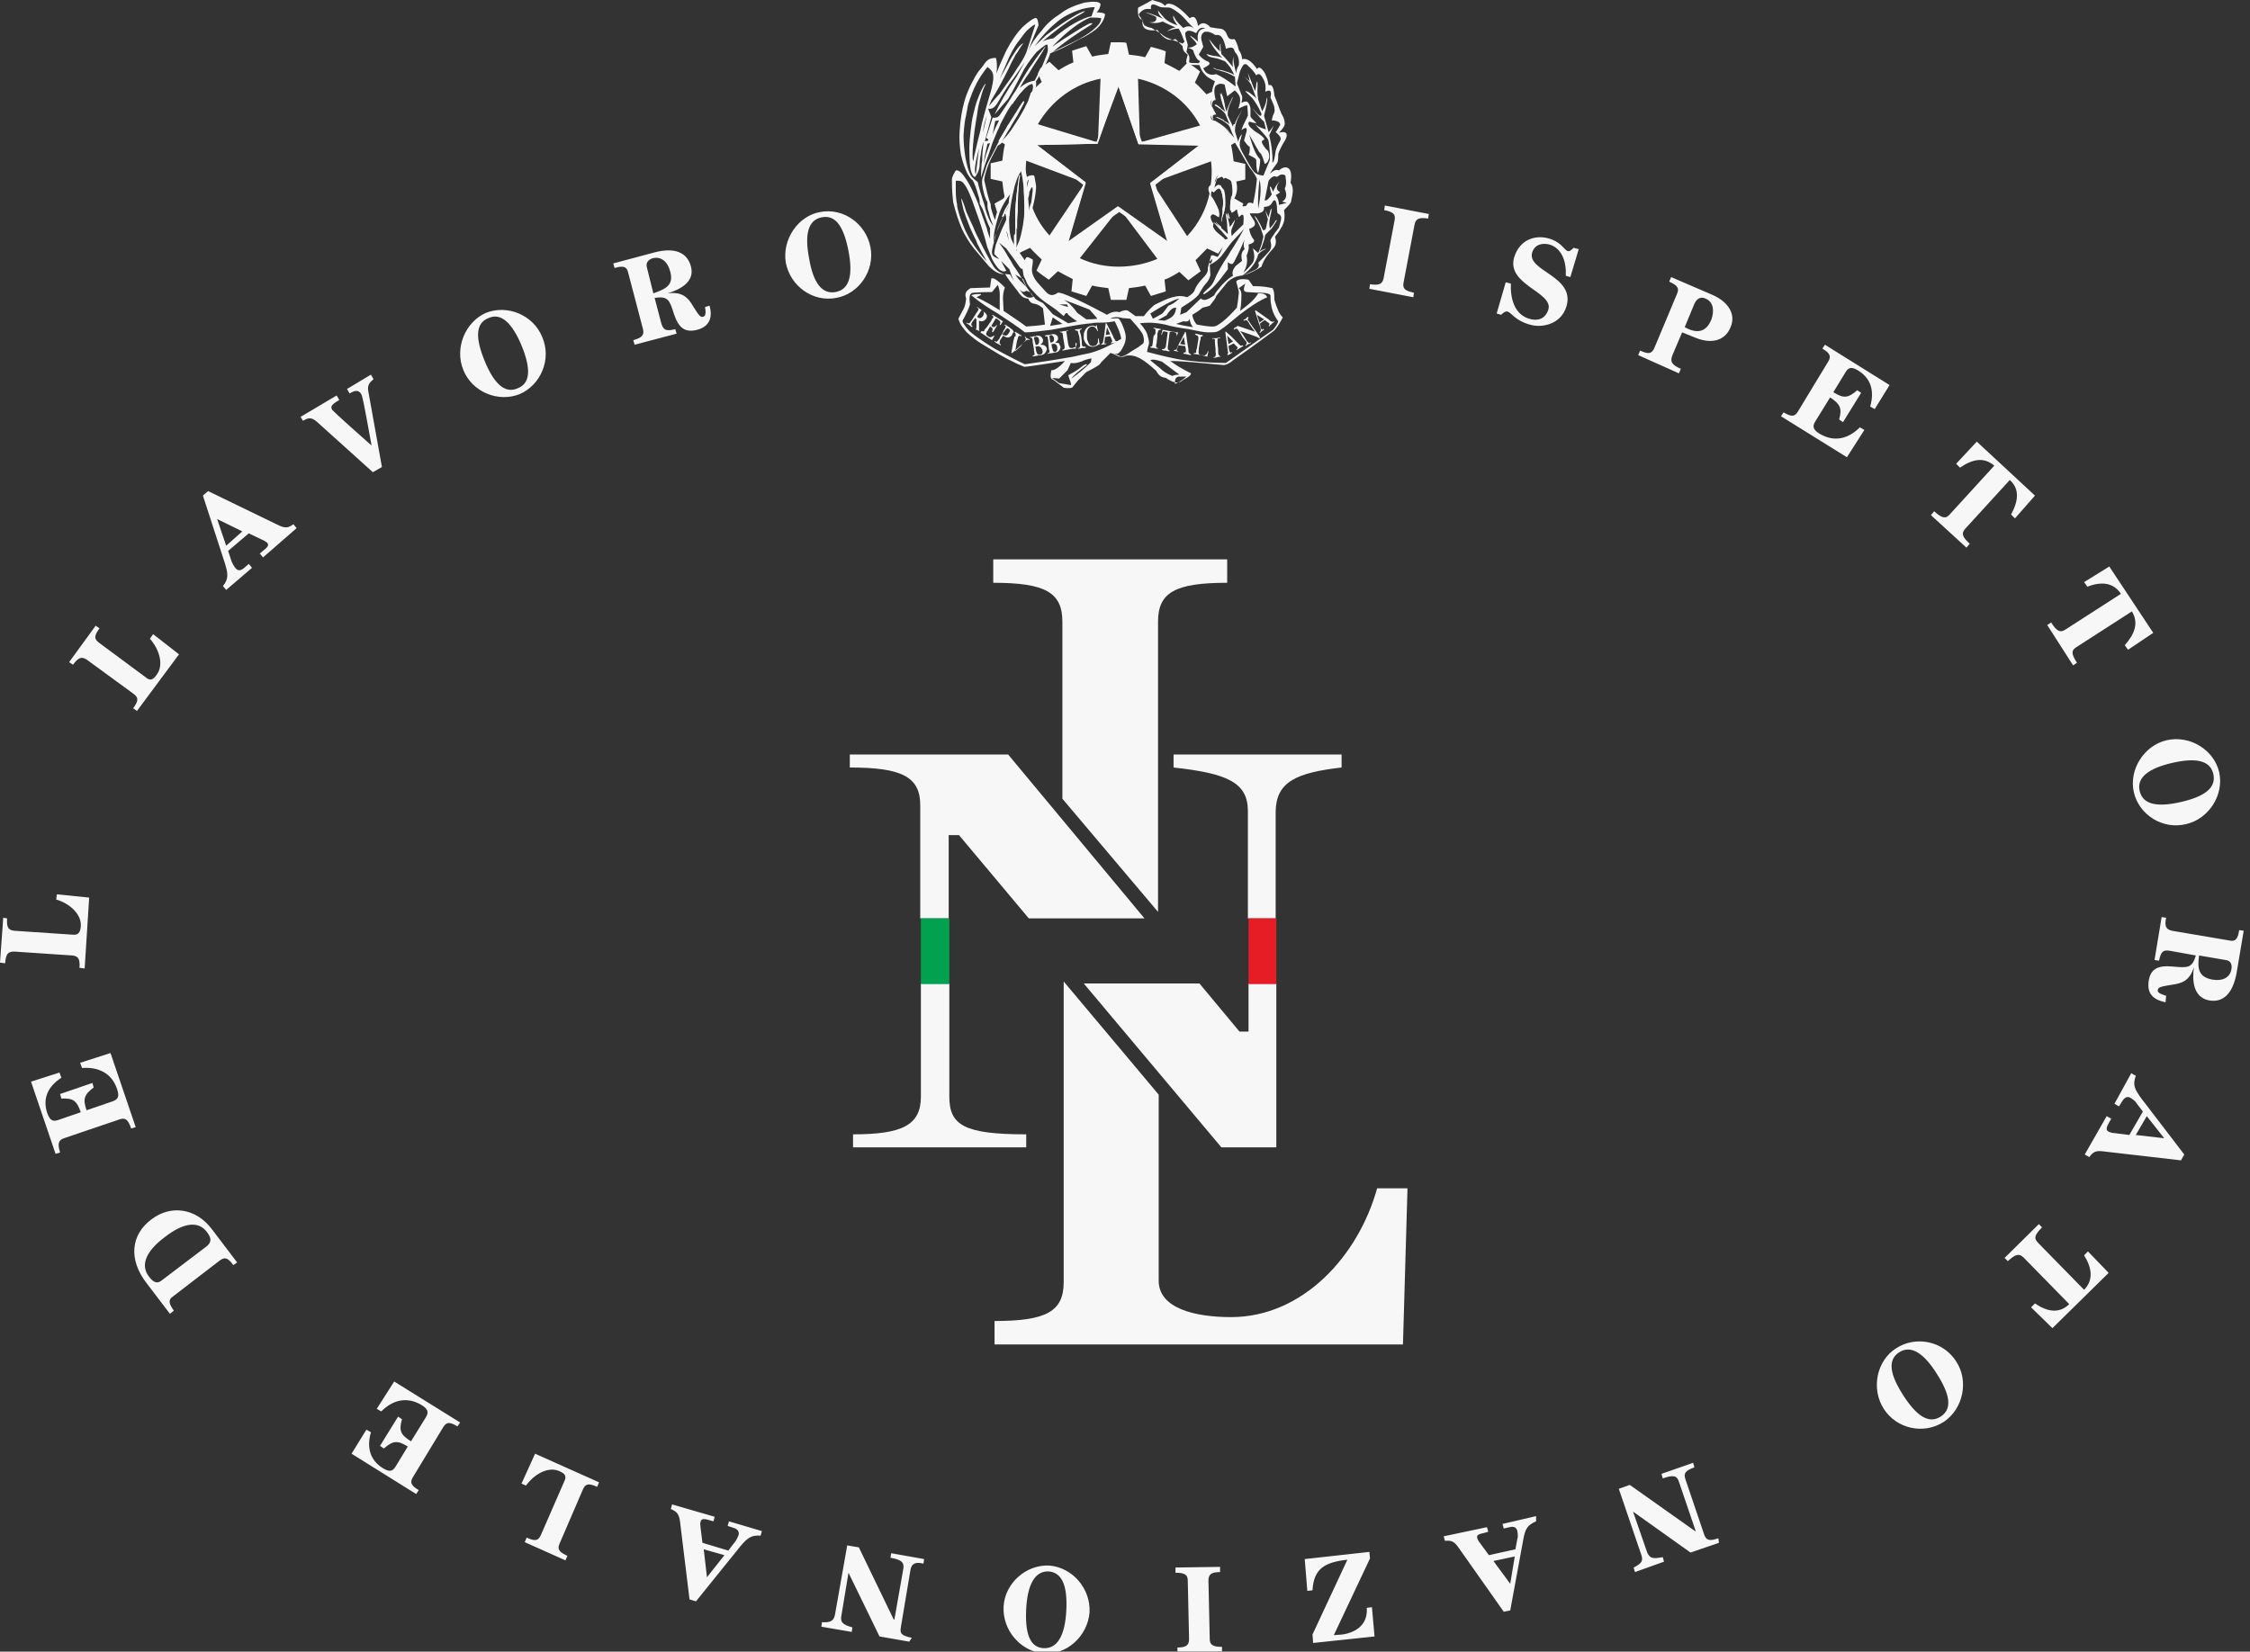 <svg width="222" height="163" viewBox="0 0 222 163" fill="none" xmlns="http://www.w3.org/2000/svg">
<rect x="0" y="0" width="222" height="163" fill="#333333" stroke="none"/>
<g opacity="0.96" clip-path="url(#clip0_2859_32388)">
<path d="M79.829 25.484C79.383 23.173 79.701 21.696 81.104 21.44C82.507 21.183 83.272 22.467 83.718 24.777C84.165 27.088 83.846 28.565 82.443 28.822C81.04 29.078 80.212 27.794 79.829 25.484ZM77.534 25.933C77.98 28.244 80.212 29.849 82.507 29.399C84.739 29.014 86.333 26.703 85.886 24.392C85.44 22.081 83.208 20.477 80.913 20.926C78.745 21.311 77.151 23.622 77.534 25.933ZM63.825 26.382C63.697 25.869 64.016 25.612 64.399 25.484C65.228 25.291 65.865 25.805 66.12 26.767C66.503 28.115 65.738 28.501 64.463 28.95L63.825 26.382ZM69.563 30.298C69.627 30.683 69.691 31.197 69.372 31.261C69.117 31.325 68.99 31.197 68.352 30.169C67.906 29.399 67.332 28.757 65.865 28.95C67.141 28.565 68.607 27.794 68.161 26.254C67.778 24.906 66.567 24.392 64.59 24.906L60.509 25.997L60.637 26.447C61.529 26.19 61.848 26.318 61.976 26.896L63.442 32.48C63.57 33.058 63.379 33.315 62.486 33.572L62.614 34.021L66.758 32.93L66.63 32.48C65.674 32.737 65.419 32.545 65.228 31.838L64.59 29.399C65.929 29.207 66.057 29.592 66.503 31.004C66.949 32.352 67.587 32.865 68.798 32.545C70.01 32.224 70.329 31.325 70.01 30.169L69.563 30.298ZM47.821 35.626C46.928 33.443 46.864 31.903 48.203 31.389C49.479 30.811 50.563 31.967 51.455 34.085C52.348 36.268 52.412 37.808 51.073 38.322C49.797 38.899 48.714 37.808 47.821 35.626ZM45.717 36.524C46.609 38.707 49.16 39.734 51.264 38.899C53.368 38.001 54.452 35.433 53.496 33.251C52.603 31.068 50.053 30.041 47.948 30.876C45.908 31.774 44.824 34.342 45.717 36.524ZM29.904 41.531C30.414 41.21 30.733 41.146 31.307 41.66L36.79 46.602L37.683 46.089L36.344 38.643C36.216 38.001 36.471 37.744 36.854 37.423L36.599 36.974L34.24 38.386L34.495 38.835C35.005 38.514 35.388 38.45 35.642 38.899C35.77 39.156 35.834 39.413 36.663 43.971C33.028 40.761 32.837 40.504 32.773 40.44C32.582 40.119 32.709 39.926 33.475 39.477L33.22 39.028L29.649 41.146L29.904 41.531ZM23.91 52.444L22.316 53.856L21.424 51.224L23.91 52.444ZM24.867 56.038L24.548 55.653L24.102 56.038C23.719 56.359 23.464 56.359 23.209 56.038C23.018 55.782 22.89 55.525 22.826 55.332L22.508 54.369L24.548 52.636L25.887 53.278C26.078 53.342 26.206 53.471 26.333 53.535C26.525 53.727 26.525 53.92 26.015 54.305L25.632 54.626L25.951 55.011L29.266 52.123L28.948 51.737C28.438 52.123 28.119 52.123 27.545 51.866L20.531 48.464L20.021 48.913L22.189 55.589C22.508 56.616 22.572 57.13 21.998 57.836L22.316 58.221L24.867 56.038ZM17.662 64.576L15.111 62.586L14.793 63.035C15.749 64.126 16.195 65.667 15.43 66.63C15.048 67.143 14.793 67.207 14.346 66.822L9.755 63.42C9.245 63.035 9.309 62.714 9.819 62.008L9.437 61.751L6.822 65.346L7.205 65.603C7.715 64.897 8.034 64.768 8.544 65.089L13.199 68.491C13.709 68.876 13.645 69.197 13.135 69.903L13.517 70.16L17.662 64.576ZM8.799 88.583L5.611 88.262L5.547 88.775C6.886 89.161 8.098 90.252 7.97 91.472C7.906 92.049 7.715 92.306 7.141 92.242L1.403 91.857C0.829 91.792 0.638 91.536 0.701 90.637L0.319 90.573L0 95.002L0.51 95.066C0.574 94.168 0.765 93.911 1.403 93.911L7.141 94.296C7.715 94.36 7.906 94.617 7.843 95.516L8.353 95.58L8.799 88.583ZM3.061 106.749L5.483 113.874L5.93 113.746C5.675 112.911 5.739 112.526 6.312 112.333L11.796 110.472C12.37 110.279 12.625 110.472 12.944 111.371L13.39 111.242L10.903 103.924L7.906 104.887L8.098 105.401C9.692 105.272 11.031 105.914 11.541 107.455C11.796 108.161 11.668 108.482 11.158 108.675L8.544 109.573C8.161 108.482 8.289 108.033 9.245 107.327L9.118 106.877L5.93 107.968L6.057 108.418C7.269 108.354 7.588 108.675 7.97 109.766L5.739 110.536C5.165 110.729 4.91 110.536 4.655 109.83C4.208 108.482 4.655 107.262 6.057 106.364L5.866 105.85L3.061 106.749ZM16.004 126.327C15.558 126.712 15.175 126.648 14.665 125.942C13.9 124.915 14.283 123.567 16.259 122.09C18.236 120.55 19.638 120.55 20.404 121.577C20.914 122.219 20.85 122.604 20.404 122.989L16.004 126.327ZM16.769 129.665L17.152 129.344C16.642 128.638 16.578 128.253 17.088 127.932L21.679 124.401C22.189 124.016 22.508 124.144 23.018 124.851L23.4 124.594L20.914 121.32C19.32 119.202 16.833 118.881 14.92 120.357C12.944 121.834 12.625 124.273 14.474 126.648L16.769 129.665ZM34.686 143.466L41.062 147.446L41.317 147.06C40.552 146.611 40.425 146.29 40.743 145.777L43.74 140.834C44.059 140.32 44.378 140.32 45.143 140.77L45.398 140.385L38.894 136.341L37.173 139.037L37.619 139.293C38.767 138.138 40.169 137.817 41.572 138.651C42.21 139.037 42.337 139.358 42.019 139.871L40.552 142.246C39.532 141.604 39.341 141.219 39.66 140.064L39.277 139.807L37.492 142.695L37.874 142.952C38.767 142.182 39.213 142.118 40.233 142.76L39.022 144.75C38.703 145.263 38.384 145.263 37.747 144.878C36.535 144.108 36.153 142.888 36.599 141.347L36.153 141.091L34.686 143.466ZM52.794 143.466L51.455 146.419L51.902 146.611C52.73 145.456 54.133 144.685 55.217 145.199C55.791 145.456 55.919 145.712 55.663 146.226L53.368 151.49C53.113 152.067 52.794 152.132 51.965 151.746L51.774 152.196L55.791 153.993L55.982 153.544C55.153 153.159 54.962 152.902 55.217 152.324L57.513 146.996C57.768 146.419 58.086 146.354 58.915 146.739L59.107 146.29L52.794 143.466ZM69.436 152.902L71.476 153.48L69.755 155.662L69.436 152.902ZM71.923 150.142L71.795 150.591L72.369 150.783C72.815 150.912 72.943 151.169 72.879 151.49C72.751 151.811 72.624 152.067 72.496 152.196L71.859 153.03L69.308 152.26L69.117 150.719C69.117 150.527 69.053 150.398 69.117 150.206C69.181 149.949 69.308 149.821 69.946 150.013L70.392 150.142L70.52 149.692L66.312 148.473L66.184 148.922C66.758 149.179 66.949 149.371 67.077 150.013L68.033 157.844L68.671 158.037L73.07 152.581C73.772 151.746 74.154 151.49 75.047 151.554L75.174 151.104L71.923 150.142ZM89.967 161.632C89.011 161.439 88.756 161.247 88.883 160.605L89.84 154.892C89.967 154.314 90.286 154.121 91.115 154.314L91.178 153.865L87.927 153.287L87.863 153.736C88.947 153.929 89.202 154.186 89.138 154.763L88.246 159.834H88.182L84.739 152.709L83.591 152.517L82.379 159.385C82.252 159.963 81.933 160.155 81.104 160.091L81.04 160.54L84.037 161.054L84.101 160.605C83.145 160.348 82.889 160.091 83.017 159.449L83.718 155.213L86.779 161.503L89.712 162.017L89.967 161.632ZM105.206 159C105.078 161.311 104.377 162.723 102.974 162.659C101.572 162.595 101.125 161.118 101.253 158.743C101.38 156.432 102.082 155.02 103.484 155.084C104.887 155.213 105.333 156.689 105.206 159ZM107.501 159.128C107.629 156.817 105.844 154.699 103.548 154.507C101.253 154.378 99.149 156.24 99.021 158.551C98.894 160.861 100.679 162.98 102.974 163.172C105.206 163.365 107.31 161.503 107.501 159.128ZM115.982 154.699V155.213C116.874 155.213 117.193 155.405 117.193 155.983L117.321 161.76C117.321 162.338 117.066 162.595 116.173 162.595V163.108L120.572 163.044V162.53C119.68 162.53 119.361 162.338 119.361 161.76L119.233 155.983C119.233 155.405 119.488 155.148 120.381 155.148V154.635L115.982 154.699ZM128.989 157.01L129.499 156.946C129.626 154.892 130.583 154.186 132.942 153.929L129.499 161.311L129.563 162.145L135.62 161.503L135.365 158.615L134.855 158.679C134.982 160.348 133.771 161.118 132.432 161.311L131.603 161.375L135.174 153.8L135.11 153.159L128.734 153.865L128.989 157.01ZM147.352 154.057L149.456 153.608L149.01 156.304L147.352 154.057ZM148.245 150.398L148.372 150.848L148.946 150.719C149.392 150.591 149.647 150.783 149.711 151.104C149.775 151.425 149.775 151.746 149.711 151.875L149.52 152.902L146.906 153.48L146.013 152.26C145.886 152.132 145.822 151.939 145.758 151.811C145.694 151.554 145.758 151.425 146.396 151.297L146.842 151.169L146.714 150.719L142.442 151.618L142.57 152.067C143.208 152.003 143.463 152.131 143.845 152.645L148.372 159.064L149.01 158.936L150.285 152.003C150.476 150.912 150.668 150.527 151.56 150.142V149.628L148.245 150.398ZM169.541 151.811C168.648 152.132 168.33 152.003 168.138 151.425L166.289 145.969C166.098 145.391 166.289 145.135 167.182 144.814L167.054 144.364L163.93 145.456L164.058 145.905C165.141 145.52 165.46 145.648 165.652 146.226L167.309 151.104H167.246L160.806 146.547L159.722 146.932L161.953 153.48C162.145 154.057 161.953 154.314 161.188 154.699L161.316 155.148L164.185 154.121L164.058 153.672C163.101 153.865 162.782 153.8 162.527 153.223L161.124 149.179L166.799 153.223L169.605 152.26L169.541 151.811ZM191.092 135.57C192.367 137.56 192.686 139.037 191.475 139.807C190.263 140.577 189.052 139.679 187.777 137.689C186.501 135.699 186.183 134.222 187.394 133.452C188.606 132.682 189.881 133.645 191.092 135.57ZM193.005 134.351C191.73 132.361 189.052 131.783 187.075 133.067C185.162 134.287 184.589 137.047 185.864 139.037C187.139 141.027 189.817 141.604 191.794 140.32C193.706 139.037 194.28 136.276 193.005 134.351ZM208.053 125.621L206.012 123.503L205.63 123.888C206.395 125.107 206.586 126.327 205.63 127.29L201.103 122.668C200.656 122.219 200.72 121.898 201.485 121.127L201.167 120.807L197.787 124.144L198.106 124.465C198.871 123.759 199.19 123.695 199.636 124.08L204.163 128.702C203.207 129.665 201.995 129.472 200.784 128.638L200.401 129.023L202.506 131.077L208.053 125.621ZM210.731 112.012L211.815 110.151L213.536 112.333L210.731 112.012ZM208.627 108.931L209.073 109.188L209.392 108.675C209.647 108.289 209.902 108.161 210.221 108.354C210.539 108.546 210.731 108.739 210.794 108.867L211.432 109.702L210.093 112.012L208.563 111.82C208.372 111.82 208.244 111.756 208.053 111.691C207.861 111.563 207.734 111.435 208.053 110.857L208.308 110.408L207.861 110.151L205.694 113.938L206.14 114.195C206.522 113.681 206.778 113.553 207.415 113.617L215.194 114.516L215.513 113.938L211.241 108.354C210.603 107.455 210.412 107.07 210.731 106.171L210.284 105.914L208.627 108.931ZM219.594 94.745C220.167 94.809 220.231 95.259 220.167 95.644C220.04 96.478 219.275 96.864 218.255 96.671C216.916 96.414 216.788 95.58 216.979 94.296L219.594 94.745ZM213.727 98.276C213.345 98.147 212.835 98.019 212.899 97.698C212.962 97.441 213.09 97.377 214.301 97.184C215.194 97.056 216.023 96.864 216.469 95.451C216.278 96.799 216.405 98.404 217.936 98.725C219.338 98.982 220.295 98.083 220.677 96.029L221.379 91.857L220.932 91.792C220.805 92.691 220.55 92.948 219.976 92.82L214.301 91.857C213.727 91.728 213.536 91.407 213.727 90.573L213.281 90.509L212.58 94.745L213.026 94.809C213.217 93.847 213.472 93.718 214.174 93.847L216.661 94.296C216.278 95.58 215.832 95.516 214.365 95.387C212.962 95.259 212.197 95.58 212.006 96.799C211.815 98.083 212.452 98.661 213.664 98.918L213.727 98.276ZM214.301 75.295C216.533 74.782 218.063 74.975 218.382 76.387C218.701 77.799 217.426 78.633 215.194 79.147C212.962 79.66 211.432 79.468 211.113 78.056C210.794 76.708 212.07 75.809 214.301 75.295ZM213.791 73.049C211.56 73.562 210.029 75.937 210.539 78.184C211.05 80.431 213.409 81.907 215.704 81.329C217.936 80.816 219.466 78.441 218.956 76.194C218.446 74.012 216.087 72.535 213.791 73.049ZM208.117 55.91L205.63 57.45L205.949 57.9C207.288 57.386 208.499 57.45 209.264 58.606L203.781 62.136C203.271 62.457 202.952 62.329 202.378 61.43L201.995 61.687L204.546 65.667L204.928 65.41C204.355 64.511 204.355 64.191 204.865 63.87L210.348 60.339C211.05 61.495 210.603 62.586 209.647 63.677L209.966 64.126L212.452 62.457L208.117 55.91ZM195.045 43.585L193.005 45.768L193.388 46.153C194.599 45.319 195.747 45.062 196.767 45.96L192.367 50.775C191.985 51.224 191.602 51.16 190.837 50.454L190.518 50.839L194.025 54.048L194.344 53.663C193.579 52.957 193.515 52.636 193.898 52.187L198.297 47.373C199.317 48.271 199.126 49.491 198.425 50.775L198.807 51.16L200.784 48.913L195.045 43.585ZM186.438 38.001L180.062 34.021L179.807 34.406C180.572 34.855 180.699 35.176 180.38 35.69L177.384 40.633C177.065 41.146 176.746 41.146 175.981 40.697L175.726 41.082L182.229 45.126L183.951 42.43L183.505 42.173C182.357 43.329 180.954 43.65 179.551 42.815C178.914 42.43 178.786 42.109 179.105 41.595L180.572 39.22C181.528 39.862 181.783 40.247 181.464 41.403L181.847 41.66L183.632 38.771L183.25 38.514C182.357 39.285 181.911 39.349 180.89 38.707L182.102 36.717C182.421 36.203 182.74 36.203 183.377 36.589C184.589 37.359 184.971 38.578 184.525 40.119L184.971 40.376L186.438 38.001ZM167.182 29.977C167.437 29.399 167.883 29.271 168.266 29.463C169.095 29.784 169.158 30.747 168.84 31.582C168.393 32.609 167.692 32.93 166.608 32.48L166.225 32.288L167.182 29.977ZM165.652 36.845L165.843 36.396C164.95 36.011 164.759 35.69 165.014 35.048L165.97 32.801L167.246 33.315C168.776 33.957 170.179 33.7 170.752 32.288C171.326 30.94 170.434 29.72 168.903 29.078L164.886 27.345L164.695 27.794C165.524 28.18 165.715 28.436 165.46 29.014L163.229 34.342C162.974 34.92 162.655 34.984 161.826 34.599L161.635 35.048L165.652 36.845ZM147.671 30.94L148.117 31.068C148.245 30.94 148.5 30.683 148.755 30.747C149.137 30.876 149.52 31.646 150.923 32.031C152.198 32.416 154.047 31.967 154.557 30.234C155.45 27.217 150.604 26.767 151.178 24.906C151.433 24.136 152.134 23.943 152.899 24.136C154.111 24.521 154.557 25.805 154.493 27.217L154.94 27.345L155.769 24.585L155.258 24.457C155.067 24.649 154.876 24.842 154.685 24.777C154.366 24.713 154.111 23.943 152.899 23.558C151.433 23.109 149.903 23.686 149.392 25.419C148.627 28.115 153.282 28.822 152.772 30.555C152.453 31.517 151.688 31.71 150.859 31.453C149.392 31.004 149.01 29.399 149.074 27.987L148.564 27.859L147.671 30.94ZM139.446 29.335L139.509 28.886C138.617 28.693 138.362 28.501 138.489 27.859L139.573 22.146C139.701 21.568 140.02 21.44 140.912 21.568L140.976 21.119L136.64 20.284L136.576 20.733C137.469 20.926 137.724 21.119 137.597 21.761L136.513 27.474C136.385 28.051 136.066 28.18 135.174 28.051L135.11 28.501L139.446 29.335Z" fill="white"/>
<path d="M114.259 89.995V61.366C114.259 58.478 115.917 57.515 121.082 57.515V55.204H98V57.515C103.165 57.515 104.822 58.478 104.822 61.366V78.826" fill="white"/>
<path d="M104.951 96.863V126.519C104.951 129.408 103.294 130.371 98.129 130.371V132.682H138.426L138.872 117.276H135.876C134.026 123.952 128.543 129.986 121.465 129.986C117.959 129.986 114.324 129.151 114.324 126.391V108.032" fill="white"/>
<path d="M118.342 97.056H106.929L120.51 113.232H125.93V97.056H123.188V101.806H122.296L118.342 97.056ZM84.166 111.948V113.232H101.254V111.948C95.133 111.948 93.667 111.05 93.667 108.225V97.056H90.861V108.225C90.861 111.05 89.012 111.948 84.166 111.948ZM101.51 90.637H112.923L99.469 74.461H83.848V75.745C88.949 75.745 90.798 76.643 90.798 79.468V90.637H93.603V82.421H94.623L101.51 90.637ZM132.37 75.745V74.461H115.792V75.745C121.084 76.323 123.125 77.221 123.125 80.046V90.637H125.866V80.046C125.93 77.157 127.907 76.258 132.37 75.745Z" fill="white"/>
<path d="M125.929 90.637H123.188V97.12H125.929V90.637Z" fill="#ED1C24"/>
<path d="M93.665 90.637H90.859V97.12H93.665V90.637Z" fill="#00A650"/>
<path d="M119.425 18.808C119.361 18.808 119.361 18.872 119.425 18.936C119.361 18.936 119.361 18.872 119.425 18.808ZM110.371 26.318C109.096 26.318 107.757 26.061 106.545 25.484L110.435 20.541L114.196 25.548C112.985 26.061 111.646 26.318 110.371 26.318ZM101.317 18.487C101.317 18.23 101.253 18.038 101.253 17.909C101.189 17.203 101.189 16.561 101.253 15.855L107.055 18.038L103.548 23.237C102.719 22.338 102.082 21.247 101.699 20.027C101.636 20.284 101.572 20.541 101.508 20.862C101.508 20.926 101.444 20.99 101.444 21.055V20.862C101.444 20.22 101.38 19.771 101.38 19.578L101.444 19.321C101.444 19.257 101.38 19.193 101.38 19.129L101.317 19.321V18.936L101.38 18.872C101.38 18.679 101.317 18.615 101.317 18.487ZM105.397 23.943L107.119 18.102V18.038L107.055 17.973L102.273 14.315L108.267 14.186H108.33V14.122L110.307 8.409L112.284 14.122V14.186H112.347L118.341 14.315L113.559 18.038L113.495 18.102V18.166L115.217 24.007L110.307 20.541L110.243 20.477L110.18 20.541L105.397 23.943ZM112.475 14.058L112.284 7.767C114.834 8.345 117.129 9.95 118.405 12.389L112.475 14.058ZM108.33 14.058L102.401 12.26C103.74 9.95 105.971 8.281 108.585 7.767L108.33 14.058ZM110.371 4.172H109.606L109.351 5.328C108.841 5.392 108.267 5.456 107.757 5.585L107.183 4.558C106.928 4.622 105.971 4.943 105.78 5.007L105.908 6.162C105.397 6.355 104.951 6.612 104.441 6.933L103.548 6.098C103.421 6.162 102.975 6.483 102.656 6.74L102.401 7.254L102.783 8.088C102.401 8.409 102.018 8.794 101.699 9.179C101.636 9.372 101.572 9.564 101.508 9.757C101.444 10.014 101.317 10.206 101.189 10.463C101.125 10.463 101.189 10.463 101.189 10.463C101.062 10.784 100.87 11.041 100.743 11.297C100.424 11.875 100.041 12.389 99.723 12.902C99.404 13.352 99.085 13.673 98.766 13.993L99.149 14.25C99.021 14.764 98.957 15.341 98.894 15.855L97.746 16.112V17.652L98.894 17.909C98.957 18.423 99.021 19 99.149 19.514L98.129 20.092C98.192 20.284 98.32 20.798 98.448 21.119C98.511 20.99 98.511 20.862 98.575 20.733C98.83 20.092 99.213 19.45 99.723 18.808C99.595 19.386 99.531 19.771 99.531 20.027C99.404 20.22 99.276 20.477 99.149 20.669C99.021 20.926 98.958 21.183 98.83 21.375H99.021C99.149 21.119 99.213 20.926 99.34 20.669C99.404 20.541 99.468 20.413 99.531 20.284C99.531 20.413 99.468 20.541 99.468 20.669C99.468 20.926 99.404 21.119 99.404 21.311H99.595V20.669C99.659 19.963 99.786 19.257 99.914 18.423C99.978 18.038 100.105 17.717 100.169 17.524C100.36 17.011 100.552 16.689 100.679 16.689C100.743 16.882 100.807 17.203 100.87 17.524C100.934 17.909 100.998 18.294 100.998 18.872C101.062 19.514 101.062 20.156 101.062 20.669C101.062 21.055 101.062 21.375 100.998 21.696C100.998 21.889 100.934 22.081 100.934 22.21C100.807 22.916 100.679 23.43 100.552 23.815C100.552 23.879 100.488 23.879 100.488 23.943L100.233 24.521V22.98L100.041 23.237V24.264C100.233 24.521 100.424 24.842 100.552 24.97L101.636 24.457C101.954 24.842 102.401 25.227 102.783 25.612L102.273 26.703C102.464 26.896 103.293 27.474 103.485 27.602L104.377 26.767C104.824 27.024 105.334 27.281 105.844 27.538L105.716 28.757C105.971 28.822 106.928 29.142 107.183 29.207L107.757 28.18C108.267 28.308 108.841 28.372 109.351 28.436L109.606 29.592H111.136L111.391 28.436C111.901 28.372 112.475 28.308 112.985 28.18L113.559 29.207C113.814 29.142 114.77 28.822 115.025 28.757L114.898 27.602C115.408 27.409 115.854 27.153 116.364 26.832L117.257 27.666C117.448 27.538 118.277 26.896 118.468 26.767L117.958 25.676C118.341 25.291 118.724 24.906 119.106 24.521L120.19 25.034C120.318 24.842 120.764 24.264 120.955 23.943C120.891 23.879 120.891 23.815 120.891 23.75C120.891 23.622 120.828 23.558 120.764 23.494C120.7 23.43 120.445 23.237 120.063 22.916C119.871 22.723 119.744 22.531 119.68 22.402C119.68 22.274 119.68 22.21 119.744 22.081C119.616 21.953 119.552 21.825 119.489 21.632C119.425 21.44 119.425 21.311 119.552 21.183C119.595 21.14 119.637 21.119 119.68 21.119C119.807 21.119 119.999 21.247 120.254 21.44C120.318 21.247 120.318 21.055 120.254 20.862V20.798C120.19 20.605 120.126 20.413 119.999 20.22C119.807 19.899 119.68 19.578 119.489 19.386C119.425 19.193 119.361 19.129 119.361 19C119.042 20.605 118.277 22.081 117.129 23.301L113.686 18.038L119.489 15.919C119.616 16.882 119.552 17.845 119.361 18.808H119.425C119.489 18.808 119.616 18.872 119.744 19C119.999 18.744 120.126 18.615 120.254 18.615C120.318 18.615 120.381 18.615 120.381 18.679C120.509 18.808 120.573 19.065 120.636 19.45C120.7 19.835 120.7 20.22 120.636 20.605L120.573 20.669L120.636 20.733V20.862C120.636 20.99 120.573 21.311 120.509 21.696C120.509 21.825 120.573 21.889 120.573 21.953V21.632C120.573 21.568 120.636 21.44 120.7 21.183C120.764 21.055 120.764 20.99 120.764 20.862V20.733C120.764 20.733 120.764 20.669 120.636 20.669C120.764 20.605 120.764 20.541 120.828 20.477C120.891 20.413 120.891 20.348 120.828 20.284C120.828 20.22 120.764 20.027 120.764 19.642C120.764 19.321 120.7 19 120.636 18.872C120.573 18.679 120.573 18.551 120.509 18.423C120.509 18.294 120.381 18.294 120.254 18.23C120.126 18.23 119.935 18.358 119.68 18.679C119.744 18.294 119.871 17.973 119.935 17.717C119.999 17.652 119.999 17.524 120.063 17.46C120.126 17.331 120.254 17.267 120.318 17.267C120.381 17.267 120.381 17.267 120.445 17.331C120.573 17.396 120.636 17.524 120.7 17.588C120.7 17.652 120.764 17.652 120.764 17.652C120.764 17.652 120.828 17.588 120.891 17.524C120.955 17.396 121.019 17.396 121.083 17.396H121.146C121.21 17.46 121.274 17.524 121.338 17.652C121.338 17.652 121.338 17.717 121.401 17.717C121.465 17.845 121.465 17.909 121.529 18.038C121.529 18.166 121.593 18.423 121.593 18.744C121.657 18.487 121.657 18.23 121.72 17.973L122.868 17.717V16.176L121.72 15.919C121.657 15.406 121.593 14.828 121.465 14.315L122.103 13.929L121.784 12.966L121.72 12.838C121.72 12.646 121.784 12.453 121.848 12.26H121.72C121.657 12.389 121.657 12.517 121.593 12.646L121.465 12.325L121.21 12.389C121.274 12.453 121.338 12.517 121.338 12.517L121.529 13.031L121.784 13.608C121.657 13.608 121.465 13.416 121.21 13.031C121.21 13.031 121.21 12.966 121.146 12.966C120.955 12.581 120.445 12.196 119.68 11.875C119.552 11.811 119.425 11.683 119.489 11.49C119.489 11.362 119.616 11.297 119.807 11.297H119.935C119.871 11.041 119.744 10.912 119.68 10.72L119.552 10.463C119.425 10.206 119.425 10.014 119.552 9.885C119.616 9.821 119.744 9.757 119.935 9.757C119.744 9.5 119.68 9.243 119.744 9.115V8.987L119.042 9.308C118.66 8.922 118.341 8.537 117.895 8.152L118.405 7.061C118.213 6.868 117.385 6.291 117.193 6.162L116.364 6.997C115.918 6.74 115.408 6.483 114.898 6.226L115.025 5.071C114.77 4.943 113.814 4.686 113.559 4.622L112.985 5.649C112.475 5.52 111.965 5.456 111.391 5.392L111.136 4.237C111.008 4.172 110.69 4.172 110.371 4.172Z" fill="white"/>
<path d="M126.95 20.027L126.185 20.22C126.185 19.899 126.121 19.578 125.866 19.257C126.249 19.043 126.376 18.936 126.249 18.936C125.802 18.679 125.994 18.23 126.313 17.845C125.994 18.166 125.739 18.551 125.611 18.936C125.441 18.465 125.335 18.316 125.292 18.487C125.356 18.808 125.42 19 125.484 19.193C125.165 19.642 124.974 19.835 124.782 19.771C124.91 19.129 125.037 18.487 125.165 17.845C125.484 17.396 125.739 17.331 125.994 17.46C126.313 17.203 126.568 17.139 126.823 17.331C126.95 18.102 126.886 18.358 126.759 18.615C127.078 19.386 126.823 19.706 126.504 19.899M124.272 17.717C124.527 18.744 124.272 19.899 124.145 20.605C124.081 19.45 124.208 18.358 124.272 17.717ZM126.376 21.761C126.313 22.017 126.249 22.274 126.185 22.467C125.547 23.301 125.292 23.686 125.356 23.815C125.484 24.264 125.42 24.457 125.292 24.713C124.974 25.099 124.591 25.484 124.145 25.933C124.272 26.19 124.208 26.447 123.826 26.639C123.443 26.832 122.997 27.024 122.551 27.217C123.443 26.575 123.953 25.869 124.145 25.099C124.4 24.842 124.655 24.649 124.91 24.585C124.782 24.521 124.527 24.649 124.272 24.842C124.4 24.585 124.527 24.328 124.591 24.071C124.719 23.75 124.782 23.494 124.846 23.173C125.101 22.916 125.292 22.723 125.484 22.531C126.058 21.696 126.058 21.632 125.866 21.761C125.739 22.017 125.547 22.274 125.292 22.531C125.165 22.081 125.292 21.504 125.42 20.99C125.484 20.541 125.484 20.477 125.356 20.733L125.165 21.44C124.91 20.926 124.91 20.862 124.846 20.798L125.101 21.632C125.037 21.889 124.974 22.21 124.91 22.531C124.719 22.852 124.591 22.723 124.527 22.531C124.4 22.21 124.208 21.889 124.017 21.568C123.762 21.247 123.698 21.183 123.89 21.568C124.081 21.825 124.208 22.146 124.4 22.531C124.463 22.788 124.591 23.044 124.655 23.365C124.591 23.622 124.527 23.879 124.463 24.136C124.336 24.457 124.272 24.713 124.145 24.97C123.507 24.392 123.507 24.457 123.635 24.585C123.89 25.484 123.698 25.869 123.443 26.125C123.188 26.447 122.933 26.703 122.678 26.896C122.997 26.382 123.124 25.869 122.997 25.227C123.316 24.457 123.188 24.264 123.188 24.136C123.826 23.943 123.826 23.75 123.635 23.558C123.443 23.301 123.316 22.98 123.252 22.595C123.89 22.338 123.89 22.146 123.762 21.825C123.38 21.247 123.316 21.119 123.316 21.055H124.145C124.719 20.926 124.719 20.733 124.719 20.413C125.229 20.413 125.42 20.22 125.611 19.835C125.802 19.642 125.93 19.835 125.994 20.348C125.994 20.605 125.994 20.862 126.058 21.055C126.44 21.247 126.44 21.44 126.376 21.761ZM123.571 16.754C123.443 16.561 123.252 16.24 122.997 15.791C122.614 15.085 122.487 14.892 122.423 14.7C122.296 14.443 122.296 14.122 122.359 13.865C122.423 13.608 122.487 13.352 122.551 13.223C122.359 13.416 122.232 13.673 122.168 13.993L121.849 12.966C121.849 12.453 121.977 11.939 122.296 11.362C122.614 10.784 122.614 10.72 122.487 10.977C121.977 11.811 121.786 12.196 121.722 12.646L121.148 11.426C121.084 11.041 121.212 10.527 121.53 9.885C121.722 9.436 121.658 9.436 121.467 9.885C121.275 10.335 121.084 10.656 121.02 11.041C120.893 10.656 120.829 10.271 120.765 9.95C120.702 9.629 120.574 9.372 120.51 9.115C120.51 9.5 120.51 9.757 120.574 9.95C120.638 10.335 120.765 10.72 120.893 11.041C120.638 10.784 120.319 10.591 120 10.463C120.383 10.72 120.702 10.977 120.893 11.233C121.148 11.811 121.212 12.068 121.339 12.26C121.084 12.068 120.702 11.875 120.128 11.618C120.829 12.004 121.275 12.325 121.467 12.581L121.849 13.673L121.275 13.031C121.084 12.646 120.574 12.26 119.745 11.939C119.554 11.362 119.681 11.297 120 11.297L119.554 10.527C119.618 9.885 119.745 9.885 119.936 9.885C119.745 8.987 119.809 8.73 119.936 8.473C120.383 8.152 120.574 8.281 120.829 8.345L121.084 9.5C121.594 9.115 121.722 8.987 121.849 8.922C122.359 9.436 122.359 9.629 122.359 9.885C122.359 10.142 122.296 10.399 122.168 10.72C122.423 10.656 122.742 10.399 123.061 10.399C123.124 11.041 123.124 11.233 123.124 11.426C122.742 12.196 122.614 12.453 122.487 12.838C122.933 12.517 123.061 12.581 122.997 12.966L122.742 13.865C123.124 14.443 123.252 14.443 123.316 14.507C123.316 15.085 123.252 15.213 123.188 15.277C123.826 15.598 123.953 15.662 123.953 15.855C123.953 16.689 124.017 16.882 124.145 17.075C124.336 16.24 124.336 15.919 124.336 15.727C123.89 15.277 123.635 14.571 123.252 13.287C123.953 14.443 124.208 15.085 124.4 15.149C124.655 15.598 124.655 15.791 124.782 16.176C125.037 16.112 125.165 15.855 125.229 15.534C125.229 15.085 125.165 14.892 124.91 14.7C124.336 13.993 124.463 13.865 124.719 13.801C124.846 13.737 124.591 13.416 123.826 12.966C123.252 12.517 123.061 12.26 123.252 12.004C123.826 12.132 123.89 12.196 123.953 12.132C123.507 11.683 123.38 11.554 123.38 11.49V10.656C123.188 9.885 122.933 9.95 122.487 10.142C122.614 9.693 122.551 9.564 122.551 9.5L122.041 8.216C122.296 7.318 122.296 7.061 122.423 6.868C122.678 6.291 122.806 6.291 122.997 6.355C123.571 6.868 123.762 7.125 123.953 7.446C124.145 7.189 124.4 7.318 124.591 7.703C124.846 8.088 124.91 8.537 124.846 9.051C125.356 8.794 125.484 8.987 125.356 9.629C125.611 10.206 125.739 10.463 125.739 10.656C125.802 10.912 125.739 11.169 125.611 11.362C125.42 12.004 125.484 11.939 125.547 11.875C126.249 11.939 126.313 12.196 126.313 12.325C125.994 12.902 125.93 12.966 125.866 13.031C126.44 13.544 126.44 13.673 126.249 13.993C126.058 14.315 125.93 14.635 125.866 14.892C125.739 15.791 125.675 15.983 125.547 16.048V15.406C125.484 14.379 125.356 13.929 125.229 13.352C125.484 12.838 125.547 12.646 125.675 12.389C125.229 13.031 125.165 13.031 125.165 13.031C125.037 12.581 124.91 12.068 124.719 11.426C124.846 10.848 124.974 10.463 125.037 9.885C125.037 9.586 125.016 9.543 124.974 9.757C124.91 10.271 124.719 10.656 124.527 10.977C124.4 10.591 124.272 10.206 124.145 9.821C124.017 9.115 124.081 8.73 124.081 8.345C124.081 7.96 124.017 7.96 123.953 8.281C123.953 8.537 123.89 8.794 123.826 8.987L123.38 7.831L123.124 7.189L123.316 8.024C122.551 7.382 122.551 7.446 122.678 7.51C122.997 7.767 123.252 8.024 123.443 8.345C123.635 8.794 123.762 9.243 123.953 9.693C123.443 9.243 123.124 8.987 122.869 8.987C123.061 9.243 123.316 9.436 123.571 9.693C124.272 10.656 124.336 10.977 124.463 11.233C124.463 11.554 124.272 11.426 124.081 11.233C123.507 10.591 123.507 10.656 123.698 10.848C124.208 11.49 124.463 11.811 124.719 12.004L124.91 12.774C124.272 12.581 124.081 12.453 123.826 12.26C124.527 13.031 124.846 13.352 125.101 13.737C125.229 13.993 125.229 14.507 125.292 15.085V15.791L124.655 17.331C123.953 17.267 123.762 17.011 123.571 16.754ZM120.702 23.558C120.638 23.494 120.383 23.301 120 22.98C119.618 22.338 119.618 22.274 119.681 22.146C119.363 21.568 119.363 21.375 119.49 21.247C119.618 21.055 119.873 21.183 120.255 21.44V20.798C119.873 19.835 119.681 19.578 119.49 19.321C119.49 18.744 119.618 18.808 119.745 18.936C120.064 18.551 120.319 18.487 120.383 18.615C120.51 18.744 120.574 19.065 120.638 19.386C120.702 19.771 120.702 20.156 120.638 20.541C120.638 20.926 120.638 21.247 120.51 21.632C120.765 20.99 120.765 20.926 120.829 20.798C120.957 20.092 120.893 19.899 120.893 19.578C120.893 19.257 120.829 18.936 120.765 18.744C120.255 18.102 120.064 18.294 119.809 18.615C119.873 18.23 120 17.909 120.064 17.652C120.702 17.331 120.765 17.396 120.829 17.524C121.467 17.781 121.467 17.845 121.53 17.973C121.53 18.102 121.594 18.358 121.594 18.744C121.594 19.129 121.594 19.321 121.467 19.45C121.339 20.348 121.339 20.669 121.403 20.798C121.913 20.669 121.977 20.605 122.041 20.669C122.168 21.311 122.253 21.547 122.296 21.375C122.742 20.926 122.742 21.311 122.678 22.146C122.041 22.788 121.722 23.044 121.53 23.301C121.467 22.98 121.467 22.723 121.53 22.595C121.786 21.953 121.849 21.825 121.849 21.696C121.53 22.146 121.467 22.274 121.339 22.402C121.339 22.21 121.212 21.825 121.084 21.247C120.999 20.99 120.957 20.99 120.957 21.247C121.02 21.632 121.084 22.017 121.084 22.402C121.084 22.659 121.148 22.852 121.148 23.109C120.893 22.852 120.702 22.659 120.447 22.467C119.936 22.039 119.703 21.868 119.745 21.953C120.255 22.531 120.319 22.595 120.447 22.723C121.084 23.43 121.148 23.494 121.148 23.558C120.829 23.686 120.765 23.622 120.702 23.558ZM119.618 25.548C119.554 26.19 119.299 25.997 119.299 25.869L119.618 25.548ZM118.725 6.74C119.426 6.355 119.426 6.291 119.235 6.098C118.852 5.97 118.534 5.713 118.279 5.392L118.725 4.622L118.534 3.916C118.47 3.53 118.597 3.274 118.852 3.145C119.235 3.081 119.554 3.21 119.936 3.466C120.51 3.338 120.765 3.851 120.957 4.814C121.658 4.558 121.722 4.75 121.849 5.135C122.168 5.456 122.296 5.906 122.232 6.419C121.977 6.868 121.977 7.061 121.977 7.254C121.722 6.291 121.658 5.97 121.722 5.585C121.594 5.97 121.594 6.291 121.658 6.612C121.275 6.162 120.893 5.713 120.51 5.328C120.447 4.878 120.383 4.622 120.447 4.301C120.319 4.429 120.319 4.75 120.383 5.071C120 4.75 119.681 4.365 119.299 3.851C119.426 4.237 119.681 4.622 119.936 4.943C120.255 5.328 120.447 5.585 120.638 5.713C120.319 5.585 120 5.52 119.745 5.52C119.49 5.456 119.235 5.392 119.044 5.328C119.171 5.585 119.426 5.649 119.809 5.713C120.191 5.777 120.51 5.906 120.829 6.034C120.957 6.098 121.148 6.355 121.403 6.676L121.786 7.382C121.403 7.189 121.02 7.061 120.574 6.933C120.128 6.868 119.873 6.804 119.745 6.676C119.681 6.804 120 6.868 120.447 6.997C120.957 7.125 121.403 7.318 121.849 7.574L121.913 8.537C121.148 7.96 120.702 7.639 120 7.318C119.299 7.51 118.916 7.189 118.725 6.74ZM118.279 6.226C117.514 6.226 117.386 6.226 117.322 6.098C117.45 5.456 117.195 5.328 117.067 5.135L117.195 4.429C117.067 3.916 116.94 3.659 116.94 3.274C117.067 2.953 117.45 2.953 118.024 3.274C118.279 2.76 118.597 2.632 118.916 2.824C118.534 2.824 118.279 3.017 118.215 3.338C118.151 3.53 118.151 3.851 118.215 4.108C117.386 3.402 117.322 3.466 117.514 3.659C117.769 3.916 117.96 4.108 118.087 4.365C117.769 4.622 117.45 4.75 117.131 4.686C117.769 4.878 117.769 5.007 117.769 5.135C118.024 5.777 118.151 5.906 118.406 6.034M121.913 26.254C121.658 26.575 121.53 26.896 121.658 27.217C121.275 27.409 120.957 27.73 120.574 28.115C120.255 28.501 119.936 28.822 119.809 29.142C118.98 29.72 118.725 29.656 118.47 29.463L117.067 30.811L116.43 31.068C116.493 30.94 116.493 30.683 116.557 30.362C117.705 29.656 118.279 29.207 118.406 28.822C118.597 28.501 118.789 28.18 118.98 27.987C119.171 27.794 119.363 27.474 119.426 27.153L119.363 26.125C120.191 25.74 120.51 25.291 120.829 24.842C121.148 24.392 121.467 23.943 121.849 23.558C122.232 23.173 122.487 22.852 122.742 22.595C121.913 24.136 121.403 24.777 121.212 25.163C120.51 26.19 120.064 27.024 119.809 27.666C119.681 27.987 119.426 28.308 119.171 28.501C118.597 29.014 118.661 29.078 118.852 29.014C119.618 28.565 120.191 27.859 121.148 26.575V25.869C121.53 26.19 121.658 26.061 121.786 25.805C121.913 25.548 122.296 24.842 122.806 23.622C122.678 24.007 122.678 24.328 122.806 24.585C122.487 24.842 122.423 25.227 122.551 25.74L121.913 26.254ZM117.705 32.288C117.386 32.224 116.812 32.16 116.047 31.967L116.748 31.71C117.131 31.774 117.322 31.71 117.386 31.453C117.386 31.774 117.514 32.031 117.705 32.288ZM117.067 37.166C116.43 37.68 116.175 37.808 115.919 37.872C115.919 37.23 116.111 37.23 116.302 37.166H117.067ZM115.091 31.132C115.537 30.426 115.792 30.362 116.047 30.362C115.983 31.132 115.601 31.389 114.899 31.646L114.262 31.582L114.963 31.197L115.091 31.132ZM116.366 36.974C115.983 36.974 115.792 37.038 115.664 37.102C115.027 36.845 114.708 36.589 114.453 36.332L113.497 35.562C113.688 35.433 114.07 35.497 114.644 35.69L116.366 36.974ZM113.497 30.94C115.218 29.849 115.983 29.528 116.366 29.463C115.792 29.977 115.601 30.041 115.282 30.169C114.772 30.876 114.644 31.004 114.58 31.004C114.262 31.197 114.007 31.325 113.752 31.453L113.497 30.94ZM119.171 32.801C119.554 32.801 119.873 32.801 120.064 32.737C120.447 32.609 121.148 32.031 122.296 31.068C123.38 30.234 124.272 29.656 125.037 29.335C124.846 28.95 124.527 28.95 124.145 28.95C123.698 29.72 122.933 30.234 122.359 30.683C122.423 30.362 122.487 29.849 122.487 29.078C122.487 28.822 122.423 28.629 122.232 28.436L122.869 27.987C122.614 28.693 122.742 28.757 122.997 28.822L124.081 28.886C125.101 28.886 125.42 29.014 125.356 29.271C125.356 29.528 125.356 29.784 125.42 30.041C125.484 30.619 125.739 31.197 126.121 31.71C126.058 31.967 125.866 32.224 125.611 32.545L124.591 33.251C123.698 33.893 122.487 34.727 120.957 35.818C119.873 35.818 118.534 35.754 117.003 35.562C115.919 35.433 114.644 35.112 113.178 34.727C113.242 34.214 113.369 34.021 113.369 33.893C113.369 33.764 113.369 33.572 113.242 33.187C113.178 32.801 112.923 32.416 112.476 31.903C113.624 31.774 114.325 31.903 114.963 32.031C115.601 32.224 116.366 32.352 117.258 32.48C118.215 32.673 118.789 32.801 119.171 32.801ZM116.685 4.301L115.983 4.044C115.282 3.787 114.899 3.659 114.58 3.338L113.624 2.76C113.242 2.696 112.986 2.568 112.859 2.439C112.668 1.797 112.413 1.605 112.349 1.412C112.731 0.899 113.05 0.834 113.56 0.899C113.497 0.257 113.815 0.385 114.517 0.706C115.027 0.77 115.218 0.706 115.473 0.77C115.792 0.899 116.047 1.091 116.302 1.284C116.557 1.476 116.876 1.797 117.195 2.182L117.832 2.824C117.514 2.568 117.195 2.503 116.748 2.76C116.111 2.182 115.856 1.797 115.792 1.541C115.664 1.733 115.856 2.054 116.175 2.503C115.601 2.311 115.154 2.054 114.899 1.797C114.644 1.476 114.389 1.22 114.262 1.027C114.262 1.348 114.453 1.605 114.772 1.862C113.688 1.348 113.305 1.284 112.986 1.22C113.497 1.412 113.879 1.541 114.07 1.669C114.198 2.118 113.815 2.247 113.369 2.182C113.752 2.311 114.262 2.311 114.708 2.118C115.091 2.311 115.473 2.503 115.983 2.696C115.664 2.76 115.409 2.889 115.154 3.081C115.537 2.953 115.856 2.824 116.302 2.824C116.621 3.338 116.685 3.723 116.876 4.108L116.685 4.301ZM112.285 34.278L111.647 34.663C111.01 35.112 110.819 35.176 110.564 35.176L109.862 34.855C110.245 34.984 110.308 34.92 110.564 34.663C111.201 33.7 111.137 33.187 110.946 32.609C110.755 32.031 110.564 31.646 110.436 31.517C110.436 31.389 110.117 31.389 109.543 31.453C109.862 31.261 110.308 31.261 110.755 31.389L111.52 31.453C112.349 32.352 112.731 32.865 112.795 33.122C112.859 33.379 112.923 33.636 112.795 33.893M105.399 30.298L104.506 30.041H105.271L105.399 30.298ZM104.442 29.399L105.845 29.913L107.503 30.555C107.886 31.004 108.141 31.261 108.268 31.453C107.949 31.517 107.567 31.517 107.184 31.517L106.292 30.876C105.973 30.426 105.718 30.169 105.526 29.977C104.825 29.463 104.698 29.399 104.57 29.463M107.631 35.754C107.057 36.332 106.419 36.845 105.718 37.359C105.909 37.038 106.483 36.589 107.248 36.011C107.184 35.818 106.865 36.075 106.547 36.332C106.228 36.589 105.845 36.781 105.399 37.038C105.59 37.68 105.718 37.808 105.654 38.001L104.506 37.808L103.805 37.295L104.506 37.359L105.335 36.524L105.654 35.818C105.973 35.883 106.292 35.818 106.674 35.69C107.057 35.497 107.375 35.433 107.694 35.369M108.651 1.797C108.651 2.054 108.523 2.311 108.204 2.632C107.758 3.081 107.184 3.466 106.483 3.851C105.781 4.237 104.889 4.622 103.869 5.135C105.144 4.044 106.419 3.21 107.567 2.503C107.886 2.311 107.822 2.247 107.503 2.311C107.12 2.503 106.674 2.76 106.164 3.081C105.335 3.595 104.57 4.108 103.805 4.622C105.335 3.017 106.61 2.118 107.567 1.733C108.013 1.733 108.396 1.733 108.651 1.797ZM104.825 31.967L103.614 32.159L103.869 31.325L104.825 31.967ZM104.124 2.311C104.825 1.669 105.718 1.22 106.738 0.899C107.248 0.77 107.631 0.706 108.013 0.706L107.694 1.605C107.312 1.669 106.802 1.862 106.1 2.247C105.399 2.632 104.698 3.145 103.932 3.787C103.486 3.851 103.231 3.916 102.848 4.108C104.06 3.081 105.144 2.247 106.036 1.733C106.61 1.412 106.993 1.22 107.057 1.091C106.738 1.155 106.355 1.348 105.845 1.669C105.335 1.926 104.442 2.568 103.231 3.466L102.083 4.558C102.721 3.659 103.422 2.889 104.124 2.311ZM101.892 18.808C101.828 19.386 101.764 20.092 101.573 20.862C101.509 20.22 101.446 19.771 101.446 19.578C101.573 19.107 101.594 18.936 101.509 19.065C101.828 18.294 101.892 18.358 101.892 18.808ZM101.509 17.717L101.318 18.487C101.318 17.845 101.446 17.781 101.509 17.717ZM100.17 27.088L100.936 27.538L101.318 28.372L100.489 27.538L100.17 27.088ZM100.043 18.679C100.107 18.294 100.234 18.038 100.298 17.781C100.489 17.267 100.681 16.946 100.808 16.882C100.872 17.075 100.936 17.396 100.999 17.781C101.063 18.166 101.127 18.551 101.127 19.129C101.191 19.771 101.191 20.413 101.191 20.99C101.191 21.375 101.191 21.696 101.127 22.017C100.936 23.237 100.808 23.815 100.617 24.136L100.298 24.777V22.723C100.298 22.081 100.362 21.568 100.362 20.99C100.362 19.835 100.426 18.872 100.553 17.845C100.617 17.396 100.617 17.331 100.553 17.46C100.362 18.679 100.234 19.771 100.17 20.99V22.595L100.107 24.2C99.724 23.686 99.66 23.173 99.597 22.595C99.597 22.146 99.533 21.761 99.597 21.311C99.724 20.156 99.852 19.45 100.043 18.679ZM99.533 23.75L99.278 22.788C99.469 23.109 99.469 23.43 99.533 23.75ZM99.214 25.163L99.915 25.997L99.214 25.163ZM98.194 22.467C98.385 21.696 98.513 21.311 98.64 20.926C98.895 20.284 99.278 19.642 99.788 19C99.66 19.578 99.597 19.963 99.597 20.22C99.469 20.477 99.342 20.669 99.214 20.926C98.959 21.44 98.704 21.953 98.513 22.467C98.385 22.723 98.321 23.044 98.194 23.301C98.13 23.494 98.066 23.75 98.066 24.071C98.003 23.622 98.066 23.044 98.194 22.467ZM98.576 11.875C98.321 12.389 98.066 12.902 97.939 13.287L98.194 11.939L98.576 11.875ZM99.533 6.74C99.66 6.483 99.788 6.162 99.979 5.841C100.107 5.649 100.17 5.392 100.362 5.199C100.553 4.878 100.744 4.558 100.999 4.237C100.553 4.493 100.362 4.814 100.107 5.199C99.788 5.649 99.533 6.162 99.214 6.74C98.959 7.189 98.704 7.639 98.513 8.152L98.895 7.189C99.214 6.483 99.342 6.162 99.533 5.713C100.043 4.622 100.362 4.237 100.617 3.916C100.936 3.466 101.191 3.145 101.318 3.017C101.828 2.568 102.083 2.375 102.147 2.439L101.254 5.199C100.999 5.777 100.681 6.291 100.362 6.74C99.852 7.574 99.278 8.345 98.64 9.243C98.385 9.5 98.194 9.757 98.066 9.885C97.748 10.271 97.62 10.399 97.556 10.527L97.811 9.885C98.449 8.858 98.959 7.895 99.533 6.74ZM102.275 5.135C103.103 4.429 103.231 4.365 103.359 4.429C103.422 5.007 103.359 5.071 103.359 5.135C103.295 5.392 103.103 5.841 102.848 6.483L102.083 7.96C101.573 8.024 101.063 8.281 100.617 8.666C100.872 8.216 101.127 7.767 101.509 7.254C102.083 6.291 102.466 5.777 102.848 5.135C103.167 4.558 103.231 4.558 103.103 4.622C102.53 5.328 102.402 5.52 102.211 5.777C102.02 6.034 101.828 6.355 101.573 6.676C101.191 7.254 100.744 8.024 100.234 8.922C100.107 9.115 99.915 9.372 99.66 9.821C99.405 10.206 99.087 10.72 98.64 11.362C98.449 11.618 98.258 11.618 97.939 11.618L97.301 13.608C97.684 13.801 97.493 13.929 97.174 13.929L97.811 11.554L97.493 10.72C98.066 10.848 98.321 10.335 98.704 9.693C99.087 9.051 99.469 8.409 99.979 7.767L101.127 6.098L100.298 7.574C99.278 9.051 98.64 10.206 98.13 11.297L99.469 9.757L99.915 8.987L101.063 6.804C101.509 6.098 101.892 5.585 102.275 5.135ZM96.982 13.095C97.046 12.453 97.174 11.939 97.365 11.426L96.982 13.095ZM97.684 14.122L97.301 15.213L97.046 16.176L97.174 15.341L97.429 14.186L97.684 14.122ZM96.6 14.635C96.472 15.727 96.345 16.561 96.281 17.203C96.09 16.882 96.217 16.112 96.6 14.635ZM97.237 20.669C97.11 20.092 97.046 19.963 96.982 19.771C96.919 19.578 96.855 19.321 96.727 18.936C96.6 18.551 96.536 18.23 96.472 17.973C95.898 17.524 95.771 17.331 95.707 17.139C95.516 16.754 95.388 16.24 95.261 15.598C95.133 14.764 95.07 14.122 95.07 13.352C95.133 12.389 95.197 11.875 95.325 11.362C95.388 11.041 95.452 10.656 95.516 10.335C96.026 8.666 96.6 7.639 97.429 6.612C98.066 7.061 98.003 7.446 98.003 7.831C97.939 8.345 97.811 8.922 97.62 9.5C97.365 10.335 97.237 10.848 97.11 11.297C96.919 12.004 96.791 12.517 96.727 12.902C96.536 13.673 96.345 14.379 96.153 15.277C96.09 15.47 96.09 15.727 96.026 15.919C95.962 15.727 95.962 15.534 95.962 15.277C95.962 14.7 96.026 13.929 96.153 12.902C96.281 12.004 96.345 11.683 96.409 11.297C96.472 10.72 96.6 10.142 96.727 9.757C96.855 9.308 96.982 8.858 97.11 8.602C97.301 8.216 97.301 8.152 97.11 8.409C96.855 8.794 96.664 9.243 96.472 9.757C96.281 10.206 96.153 10.784 96.026 11.297C95.898 11.811 95.835 12.325 95.771 12.902C95.707 13.48 95.643 13.993 95.643 14.635C95.643 15.919 95.707 16.369 95.771 16.754C95.898 17.203 96.026 17.46 96.217 17.46C96.6 16.946 96.664 16.497 96.664 16.176C96.664 15.855 96.727 15.47 96.791 15.085C96.855 14.635 96.919 14.315 97.046 13.993C96.982 14.7 96.919 15.149 96.919 15.406C96.919 15.662 96.919 15.919 96.855 16.112C96.855 16.369 96.791 16.818 96.791 17.524C96.982 16.946 97.11 16.433 97.301 15.919L97.556 15.213L97.939 14.058L98.449 12.838L98.768 12.132C98.895 11.875 99.087 11.554 99.214 11.297C99.469 10.784 99.852 10.271 100.234 9.757C101.063 8.666 101.509 8.345 101.828 8.281C101.956 8.409 101.956 8.666 101.828 9.115C101.573 9.95 101.446 10.206 101.382 10.463C101.191 10.784 101.063 11.041 100.872 11.297C100.553 11.875 100.17 12.453 99.852 12.902C99.533 13.352 99.15 13.737 98.832 13.993L99.469 12.902L100.17 11.747L100.808 10.527C101.063 10.078 101.127 9.885 100.936 10.014C100.617 10.463 100.362 10.912 100.107 11.297C99.724 11.939 99.342 12.453 99.15 12.902C98.895 13.352 98.704 13.673 98.576 13.929C98.321 14.379 98.13 14.828 97.875 15.277C97.556 15.855 97.365 16.24 97.301 16.497C97.237 16.754 97.11 17.075 96.919 17.652C96.855 18.038 96.919 18.358 97.046 18.936C97.174 19.514 97.365 19.835 97.429 19.963C97.429 20.413 97.429 20.605 97.556 20.926C97.62 21.247 97.748 21.696 98.003 22.274C97.684 21.953 97.429 21.311 97.237 20.669ZM107.184 34.92C106.483 35.048 105.845 35.241 105.271 35.305C103.869 35.562 102.466 35.754 101.127 35.947C100.808 35.818 99.788 35.305 98.13 34.406C96.982 33.7 96.153 33.122 95.643 32.673C95.133 32.095 94.878 31.71 95.006 31.582C95.325 31.004 95.58 30.491 95.707 30.041C95.58 29.142 95.707 28.886 96.09 28.886C96.982 28.822 97.556 28.822 97.875 28.822L98.449 28.115C98.704 28.757 98.64 29.142 98.64 29.528V30.619C97.939 30.169 97.174 29.72 96.345 29.335C96.919 29.078 96.855 29.014 96.664 29.014C96.217 29.014 95.962 29.078 95.835 29.142C96.855 29.977 97.684 30.491 98.449 30.94C99.597 31.71 100.489 32.288 101.127 32.801C101.764 32.801 102.657 32.673 103.741 32.545L105.463 32.224C106.164 32.095 106.929 31.967 107.694 31.903C107.949 31.838 108.332 31.838 108.778 31.838C109.225 31.838 109.607 31.774 109.99 31.71C110.308 32.352 110.564 32.93 110.627 33.443C109.033 34.406 107.886 34.791 107.184 34.92ZM102.912 29.913C102.211 29.592 102.083 29.463 102.02 29.271C101.637 29.463 101.318 29.399 100.936 29.014L100.298 28.18L99.66 27.088L99.023 27.024C98.768 26.96 98.513 26.832 98.194 26.511C98.003 26.318 97.62 25.612 96.982 24.392C96.472 23.43 96.217 22.916 96.026 22.402C95.707 21.761 95.516 21.247 95.325 20.862C95.133 20.156 94.942 19.771 94.878 19.578C94.814 19.771 94.942 20.092 95.07 20.733C95.261 21.311 95.452 21.825 95.707 22.467C95.835 22.723 95.962 23.044 96.09 23.301C96.217 23.558 96.345 23.75 96.409 24.007C96.727 24.649 97.046 25.227 97.365 25.805C96.791 25.163 96.345 24.585 95.962 24.007C95.643 23.558 95.452 23.173 95.261 22.788C94.878 21.889 94.687 21.375 94.559 20.862C94.496 20.605 94.432 20.413 94.432 20.156C94.368 19.899 94.304 19.45 94.304 18.808V17.845C94.814 17.781 95.006 17.973 95.133 18.166C95.452 18.551 95.835 19.45 96.281 20.798C96.536 21.504 96.727 22.017 96.855 22.467C96.982 22.916 97.11 23.237 97.174 23.494C97.365 24.264 97.429 24.457 97.493 24.585C97.62 24.906 97.748 25.227 97.875 25.548C98.13 26.061 98.385 26.382 98.576 26.575C98.895 26.832 99.15 26.832 99.278 26.703L98.704 25.612C98.003 25.355 97.875 25.227 97.875 24.842C97.875 24.649 97.939 24.457 98.003 24.136C98.258 23.237 98.321 22.916 98.449 22.531C98.64 22.017 98.895 21.504 99.15 20.99C99.278 21.247 99.278 21.504 99.278 21.696C99.15 22.017 99.023 22.274 98.895 22.531C98.64 23.109 98.449 23.686 98.258 24.136C98.066 24.906 98.066 25.163 98.194 25.163L99.597 26.575C99.915 27.538 100.107 27.923 100.298 28.18C100.681 28.757 100.999 28.95 101.254 28.693C101.701 28.822 101.828 29.014 101.956 29.335L101.191 28.18L100.744 27.345C100.426 26.832 100.17 26.447 99.979 26.19C99.852 25.933 99.66 25.612 99.405 25.227C99.214 24.842 98.895 24.392 98.576 23.943L99.278 24.521C99.852 25.291 100.234 25.805 100.489 26.19C100.744 26.575 100.872 26.639 100.872 26.447L100.999 27.217C101.191 27.602 101.254 27.73 101.318 27.923C101.382 28.051 101.573 28.372 101.956 28.757C102.338 29.207 102.721 29.528 103.167 29.849C103.614 30.169 103.932 30.362 104.187 30.555L104.953 31.197C105.208 30.747 105.335 30.876 105.399 31.068C105.718 31.325 106.036 31.582 106.292 31.71L105.399 31.903L103.869 31.004L102.912 29.913ZM127.333 18.038C127.46 17.331 127.396 16.818 127.141 16.625C126.886 16.433 126.568 16.497 126.185 16.818C125.93 16.689 125.675 16.818 125.292 17.139C125.675 16.497 125.866 16.304 125.994 16.112C126.121 15.919 126.121 15.598 126.121 15.213C126.185 14.956 126.376 14.507 126.823 13.801C127.141 13.159 126.886 12.902 126.185 13.095C126.568 12.71 126.759 12.453 126.759 12.196C126.759 11.939 126.695 11.618 126.44 11.233C126.121 10.463 125.994 10.014 125.739 9.436C125.675 8.602 125.484 8.281 125.165 8.409C125.101 7.96 124.974 7.574 124.782 7.189C124.463 6.676 124.208 6.547 124.017 6.804C123.507 6.034 122.997 5.713 122.551 5.841C122.551 5.52 122.423 5.199 122.232 4.943C122.104 4.429 121.977 4.044 121.786 3.851C121.275 3.98 121.148 3.659 121.02 3.338C120.893 3.017 120.638 2.824 120.319 2.824C119.745 2.76 119.554 2.696 119.426 2.696C118.98 2.182 118.534 2.182 118.215 2.568C118.024 1.605 117.769 1.541 117.386 1.797C116.748 1.091 116.175 0.642 115.728 0.449C115.346 0.321 115.091 0.321 114.963 0.578C114.772 0.385 114.58 0.257 114.325 0.193C114.07 0.128 113.879 0.064 113.688 0C112.795 0.514 112.476 0.642 112.285 0.77C112.221 1.605 112.413 1.862 112.731 1.99C112.668 2.632 112.859 2.824 113.305 2.953C113.624 3.017 113.879 3.017 114.198 2.953C114.899 3.98 115.409 4.044 115.983 3.851L116.685 4.558C116.685 4.943 116.876 5.199 117.195 5.392C117.067 5.906 116.876 6.291 117.322 6.355C117.641 6.419 117.96 6.419 118.342 6.419C118.534 6.933 118.661 7.125 118.916 7.382C119.108 7.639 119.554 7.831 119.873 8.024C119.554 8.858 119.49 9.308 119.745 9.564C119.171 10.206 119.745 10.72 119.809 10.912C119.363 11.169 119.426 11.875 119.936 11.939C120.064 12.004 120.702 12.389 120.957 12.646C121.02 12.71 121.212 13.031 121.403 13.352C122.296 14.764 122.742 15.662 123.316 16.561C123.316 16.561 123.826 17.139 124.017 17.652C123.89 18.936 123.762 19.514 123.635 20.092C123.252 19.899 123.061 20.027 122.997 20.284C122.614 20.477 122.296 20.22 122.104 20.348C121.722 20.092 121.722 19.706 121.786 19.578C122.104 19 122.104 18.423 121.977 17.909C121.786 17.075 121.658 17.011 121.53 16.946C121.084 17.075 120.893 16.946 120.765 16.946C120.447 16.882 120.064 17.331 119.936 17.909C119.554 18.23 119.171 18.294 119.235 18.744C119.299 19.129 119.681 19.771 119.936 20.284C120.064 20.541 120.191 20.798 120.255 20.99C120 20.733 119.363 20.733 119.363 21.311C119.554 22.21 119.618 22.402 119.745 22.595C120 22.916 120.383 23.301 120.765 23.686C120.829 24.264 120.191 25.355 120.128 25.355C120.064 25.355 119.618 25.099 119.49 25.227L119.171 26.447C119.235 26.767 119.044 27.088 118.661 27.474C118.279 27.859 118.024 28.244 117.896 28.565C117.832 28.822 117.577 29.078 117.131 29.335C116.175 29.014 115.282 29.399 113.879 30.105C113.305 30.619 113.114 30.876 112.859 31.197H112.03C111.839 31.068 111.584 30.876 111.329 30.683C111.137 30.555 110.819 30.619 110.436 30.811C110.053 30.683 109.607 30.811 109.225 31.068L108.013 30.426C105.654 29.207 104.57 28.822 104.379 28.886C103.741 29.335 103.422 29.078 103.04 28.629L102.402 27.923C101.956 27.409 101.764 26.896 101.828 26.447C101.956 25.74 101.892 25.612 101.892 25.612C101.318 25.291 101.254 25.291 101.127 25.676C101.127 25.74 100.489 24.777 100.489 24.777C100.681 24.585 100.999 24.007 101.191 23.301C101.254 23.044 101.318 22.788 101.382 22.595C101.446 22.081 101.509 21.632 101.509 21.375C101.701 21.183 101.828 20.733 101.956 20.22C102.147 19.45 102.275 18.551 102.211 18.23C102.083 17.524 102.083 17.396 102.02 17.331C101.956 17.267 101.637 17.267 101.318 17.46C101.254 17.075 101.127 16.561 100.999 16.369C100.426 16.625 100.17 17.139 100.043 17.845L99.724 18.551C99.342 19.065 98.959 19.578 98.704 20.156C98.449 20.669 98.258 21.183 98.194 21.696C98.066 21.504 98.003 21.247 97.875 20.862C97.748 20.477 97.748 20.284 97.748 20.156C97.493 19.514 97.365 18.872 97.11 17.781C97.11 17.524 97.237 17.075 97.429 16.497C97.62 15.919 98.003 15.213 98.449 14.379C99.405 13.929 102.53 9.885 102.211 8.024C102.275 8.024 103.55 5.777 103.614 5.264C104.634 4.878 105.208 4.558 105.718 4.301L106.547 3.851C107.12 3.595 107.631 3.274 108.141 2.889C108.651 2.439 108.97 1.926 109.033 1.412C108.97 1.284 108.651 1.22 108.204 1.22C108.459 0.963 108.587 0.642 108.587 0.385C108.396 0.128 107.886 0.128 106.993 0.257C106.1 0.514 105.271 0.834 104.634 1.348C103.932 1.797 103.295 2.311 102.785 3.017C102.211 3.659 101.764 4.301 101.446 5.007L101.828 4.044C102.02 3.595 102.211 3.081 102.466 2.503C102.402 1.797 102.275 1.733 102.083 1.797C101.892 1.862 101.509 2.118 100.936 2.632C100.298 3.274 99.788 4.044 99.278 5.007C98.832 5.97 98.513 6.676 98.321 7.254C98.385 6.676 98.385 6.098 98.258 5.713C97.62 5.713 97.365 5.97 97.174 6.226C96.982 6.547 96.727 6.804 96.536 7.061C96.345 7.318 96.09 7.767 95.835 8.281C95.58 8.794 95.325 9.372 95.133 10.078C94.942 10.784 94.751 11.747 94.687 12.902C94.623 13.673 94.687 14.443 94.814 15.277C95.006 16.112 95.261 16.754 95.452 17.139C95.643 17.46 95.835 17.717 95.962 17.781C96.153 18.102 96.345 18.615 96.536 19.321C96.664 19.642 96.664 19.899 96.664 20.092C96.919 20.541 96.982 20.669 97.046 20.862C97.237 21.44 97.429 22.017 97.684 22.531V23.558C97.556 23.173 97.429 22.852 97.365 22.531C97.046 21.632 96.727 20.798 96.536 20.156C96.409 19.835 96.281 19.514 96.153 19.257C95.898 18.679 95.643 18.166 95.388 17.781C94.942 17.075 94.623 16.754 94.304 16.818C93.922 17.46 93.922 17.588 93.922 17.781C93.922 18.872 93.986 19.386 94.049 19.963C94.304 20.99 94.559 21.761 94.878 22.531C95.197 23.237 95.643 23.943 96.09 24.521L97.556 26.254C97.875 26.575 98.13 26.767 98.385 26.896C98.64 27.024 98.895 27.088 99.15 27.024C99.469 27.538 99.915 28.115 100.426 28.757C100.744 29.271 101.063 29.463 101.446 29.463C101.573 29.784 101.828 29.977 102.083 29.977C102.593 30.105 102.721 30.298 102.912 30.426L103.103 32.031C102.402 32.159 101.828 32.16 101.254 32.224C100.744 31.838 99.979 31.325 99.023 30.683L98.959 29.463C98.959 29.078 99.023 28.693 99.15 28.372C98.321 27.538 98.003 27.409 97.811 27.474L97.684 28.372L95.771 28.436C95.197 28.757 95.197 29.078 95.325 29.463C95.261 30.041 95.197 30.234 95.07 30.491C94.942 30.747 94.751 31.068 94.559 31.453C94.751 32.095 95.006 32.352 95.388 32.801C95.58 32.994 95.835 33.187 96.153 33.443C96.472 33.7 96.982 34.021 97.748 34.47C99.087 35.305 100.107 35.818 101.063 36.203C101.254 36.203 102.593 36.011 105.08 35.626C104.379 36.396 103.932 36.589 103.741 36.524C103.55 37.359 103.741 37.423 103.932 37.487L104.953 38.258C105.208 38.322 105.526 38.322 105.781 38.258L106.355 37.551L107.184 36.717C108.204 36.203 108.523 36.011 108.651 35.754L109.543 34.855C109.543 34.791 109.862 34.92 110.372 35.176C110.627 35.241 110.882 35.241 111.074 35.112C112.03 34.92 112.859 35.497 114.07 36.589C114.389 37.166 114.644 37.23 115.027 37.295C115.983 37.937 116.366 37.808 116.748 37.487C117.386 37.166 117.514 36.974 117.514 36.845C116.493 36.332 115.983 36.011 115.473 35.626C116.621 35.626 118.406 35.818 120.574 36.011C120.829 36.075 121.212 35.947 121.658 35.562C121.913 35.369 122.487 34.984 123.38 34.342C124.017 33.893 124.782 33.315 125.739 32.609C126.058 32.224 126.313 31.838 126.568 31.325C126.376 31.132 126.185 30.876 126.058 30.491C125.866 30.041 125.802 29.784 125.739 29.592C125.739 28.822 125.675 28.629 125.547 28.436C124.655 28.244 124.208 28.244 123.635 28.244L123.188 27.602C122.423 27.474 122.041 27.602 121.977 27.794C122.168 28.565 122.232 28.693 122.232 28.886C122.168 29.528 122.104 30.041 122.041 30.362C121.02 31.517 120.383 31.967 120 32.159C119.745 32.288 119.108 32.224 118.087 32.031C117.896 31.838 117.705 31.517 117.641 31.068C117.96 30.876 118.279 30.683 118.661 30.362C118.98 30.298 119.171 30.234 119.363 30.169C119.809 29.592 119.936 29.463 120 29.207L121.148 27.794C121.53 27.474 121.913 27.281 122.359 27.217C122.869 27.153 123.571 26.896 124.463 26.318C124.719 25.548 125.101 25.099 125.675 24.457C125.93 24.136 125.93 23.75 125.802 23.365C126.058 23.044 126.249 22.788 126.376 22.531C126.568 22.274 126.631 22.017 126.695 21.825C126.759 21.504 126.759 21.119 126.695 20.733C127.333 20.092 127.396 19.963 127.396 19.835C127.588 19 127.652 18.487 127.333 18.038Z" fill="white"/>
<path d="M96.471 17.524C96.407 17.588 96.344 17.588 96.344 17.588C96.386 17.588 96.428 17.567 96.471 17.524Z" fill="white"/>
<path d="M120.51 35.176L120.127 35.24C120 35.305 119.872 35.305 119.745 35.305V35.24C119.809 35.24 119.936 35.24 119.936 35.112C120 34.984 119.936 34.855 119.936 34.727V34.47L119.872 33.828V33.507C119.809 33.379 119.745 33.443 119.617 33.443V33.379H120C120.064 33.379 120.255 33.315 120.382 33.315V33.379C120.319 33.379 120.191 33.379 120.127 33.443V33.828L120.191 34.47V34.663C120.191 34.727 120.191 34.984 120.255 35.048C120.382 35.176 120.446 35.176 120.51 35.176ZM121.211 33.957L121.658 33.7L121.084 33.122L121.211 33.957ZM120.892 32.737H120.956L121.466 33.186L121.976 33.7L122.104 33.828C122.168 33.892 122.295 34.021 122.359 34.085C122.423 34.149 122.55 34.085 122.614 34.085L122.678 34.149L122.04 34.534L121.976 34.47C122.04 34.47 122.168 34.342 122.104 34.278C122.04 34.214 121.721 33.892 121.721 33.892L121.211 34.149C121.211 34.149 121.275 34.663 121.339 34.727C121.403 34.855 121.53 34.791 121.53 34.727L121.594 34.791C121.53 34.855 121.211 35.048 121.147 35.048L121.084 34.984C121.147 34.92 121.211 34.855 121.147 34.663L120.892 32.737ZM118.214 33.186C118.214 33.229 118.214 33.229 118.214 33.186C118.278 33.315 118.214 33.572 118.214 33.636L118.087 34.406C118.023 34.47 118.023 34.727 118.023 34.791C117.959 34.855 117.832 34.855 117.768 34.855V34.92C118.214 34.984 118.597 35.048 119.043 35.176C119.043 35.176 119.107 35.176 119.107 35.24L119.235 34.663H119.171C119.107 34.855 119.107 34.92 118.916 35.048C118.852 35.112 118.725 35.048 118.533 35.048C118.278 34.984 118.214 34.92 118.278 34.534V34.406L118.406 33.636C118.47 33.572 118.47 33.315 118.47 33.251C118.533 33.186 118.661 33.186 118.661 33.186V33.058C118.533 33.058 118.406 33.058 118.278 32.994C118.214 32.994 118.023 32.93 117.959 32.93L117.896 32.994C118.087 33.122 118.151 33.122 118.214 33.186ZM117.131 33.7L117.067 33.186L117.003 32.801L116.939 32.737L116.748 33.122L116.493 33.636L116.365 33.828C116.302 34.021 116.174 34.214 116.11 34.406C116.047 34.534 115.983 34.534 115.855 34.534L115.792 34.599C115.855 34.599 115.983 34.663 116.047 34.663C116.11 34.663 116.238 34.727 116.302 34.727C116.238 34.663 116.11 34.663 116.11 34.534V34.47C116.174 34.342 116.238 34.214 116.238 34.149L116.302 34.085L116.939 34.149L117.003 34.47V34.727C117.003 34.791 116.875 34.791 116.812 34.791L116.748 34.92C116.875 34.92 117.003 34.92 117.131 34.984C117.258 34.984 117.386 35.048 117.513 35.048V34.984C117.449 34.92 117.386 34.92 117.322 34.855C117.258 34.791 117.258 34.663 117.258 34.534V34.47L117.131 33.7ZM116.875 33.7L116.939 34.021L116.429 33.957L116.557 33.7L116.812 33.251L116.875 33.7ZM123.953 32.737L123.443 32.031C123.379 31.903 123.188 31.646 123.124 31.582C123.06 31.453 123.188 31.453 123.188 31.325L123.124 31.261C123.06 31.325 122.997 31.325 122.933 31.453C122.869 31.517 122.742 31.517 122.678 31.582L122.742 31.646C122.869 31.582 122.933 31.582 123.06 31.646C123.124 31.71 123.252 31.903 123.315 32.031L123.825 32.737L122.104 32.159C122.04 32.224 121.976 32.288 121.913 32.288C121.87 32.331 121.806 32.373 121.721 32.416L121.785 32.544C121.849 32.416 121.976 32.416 122.104 32.48L122.359 32.865L122.678 33.379L122.742 33.443C122.805 33.507 122.933 33.7 122.997 33.764V33.892C122.997 33.957 122.933 34.021 122.869 34.085L122.933 34.149C122.997 34.085 123.06 34.021 123.188 33.957H123.252C123.315 33.892 123.379 33.892 123.443 33.828V33.764C123.379 33.828 123.252 33.892 123.188 33.828C123.124 33.764 122.997 33.636 122.933 33.507L122.614 32.994L122.359 32.673L123.315 32.994L124.017 33.251C124.144 33.315 124.208 33.379 124.272 33.379L124.336 33.315L123.953 32.737ZM116.11 33.186L116.238 32.801H116.11L114.708 32.544L114.644 32.801L114.58 32.994L114.644 33.058C114.644 32.93 114.708 32.865 114.708 32.801C114.771 32.673 114.835 32.673 115.026 32.737C115.09 32.737 115.218 32.801 115.218 32.801L115.154 33.251L115.09 33.764L115.026 34.214C114.984 34.385 114.856 34.47 114.644 34.47V34.534C114.771 34.599 114.899 34.599 115.026 34.599C115.154 34.663 115.281 34.663 115.409 34.663V34.599C115.345 34.599 115.281 34.534 115.281 34.534C115.218 34.47 115.218 34.406 115.218 34.278L115.281 33.764L115.345 33.251L115.409 32.801C115.409 32.737 115.537 32.737 115.664 32.737C116.047 32.801 116.11 32.865 116.11 33.186ZM125.738 31.71V31.774C125.675 31.838 125.547 31.838 125.483 31.967C125.419 32.031 125.292 32.095 125.228 32.224L125.164 32.159C125.228 32.095 125.292 32.031 125.228 31.903C125.164 31.838 125.101 31.838 125.037 31.774L124.782 31.582L124.272 31.967L124.336 32.031C124.336 32.159 124.399 32.416 124.463 32.48C124.527 32.609 124.654 32.48 124.654 32.416L124.718 32.544C124.654 32.609 124.591 32.609 124.527 32.673L124.463 32.737C124.399 32.737 124.399 32.801 124.336 32.865L124.272 32.801L124.336 32.737C124.399 32.673 124.399 32.609 124.399 32.48C124.336 32.224 124.272 32.095 124.208 31.903L123.825 30.683L123.889 30.619L125.164 31.517C125.228 31.582 125.356 31.71 125.419 31.71C125.547 31.774 125.675 31.774 125.738 31.71ZM124.718 31.517L124.017 31.068L124.272 31.838L124.718 31.517ZM113.815 33.186L113.751 33.7V33.764C113.751 33.828 113.687 34.085 113.687 34.149C113.624 34.214 113.56 34.214 113.496 34.214V34.278C113.624 34.342 113.687 34.342 113.879 34.342C114.006 34.406 114.07 34.406 114.261 34.406V34.342C114.198 34.342 114.07 34.342 114.07 34.214C114.07 34.149 114.07 33.957 114.134 33.828V33.7L114.198 33.186V32.93C114.198 32.865 114.261 32.801 114.261 32.737C114.261 32.673 114.261 32.609 114.325 32.609C114.389 32.544 114.516 32.544 114.516 32.544L114.58 32.48C114.453 32.48 114.325 32.416 114.198 32.416C114.134 32.416 113.942 32.352 113.815 32.352V32.416C113.879 32.416 114.006 32.48 114.006 32.544V32.93L113.815 33.186ZM106.1 33.892L106.164 34.406H105.909C105.526 34.47 105.143 34.534 104.825 34.599V34.534C104.888 34.47 105.016 34.47 105.016 34.406C105.08 34.342 105.016 34.085 105.016 34.021L104.952 33.636L104.888 33.251V33.186C104.888 33.058 104.825 32.93 104.825 32.865C104.761 32.801 104.633 32.801 104.633 32.801L104.57 32.737C104.697 32.737 104.825 32.737 104.888 32.673H104.952C105.08 32.673 105.207 32.673 105.335 32.609L105.398 32.673C105.335 32.673 105.207 32.673 105.207 32.737C105.207 32.801 105.271 32.994 105.271 33.122L105.335 33.572L105.398 33.957C105.462 34.214 105.526 34.342 105.654 34.342H105.845C105.909 34.278 106.036 34.278 106.164 34.214C106.227 34.149 106.227 33.957 106.227 33.828L106.1 33.892ZM106.801 34.149C106.737 34.085 106.737 33.892 106.737 33.764V33.7L106.674 33.186L106.61 32.93C106.61 32.865 106.546 32.801 106.546 32.737V32.609C106.61 32.544 106.674 32.48 106.737 32.48V32.416C106.674 32.416 106.546 32.48 106.419 32.48C106.355 32.48 106.164 32.48 106.036 32.544L106.1 32.609C106.164 32.609 106.227 32.609 106.355 32.673V32.737C106.355 32.801 106.419 32.93 106.419 32.994L106.482 33.186L106.546 33.7V33.828C106.546 33.892 106.61 34.085 106.546 34.214C106.546 34.342 106.482 34.342 106.355 34.342V34.406C106.482 34.406 106.61 34.406 106.737 34.342H107.12V34.214C106.929 34.214 106.865 34.214 106.801 34.149ZM104.633 34.214C104.633 34.342 104.633 34.406 104.57 34.47C104.57 34.534 104.506 34.599 104.442 34.663C104.315 34.791 104.123 34.791 103.996 34.791C103.932 34.855 103.804 34.855 103.741 34.855C103.613 34.855 103.486 34.92 103.358 34.92V34.855C103.422 34.855 103.549 34.855 103.549 34.727C103.549 34.663 103.549 34.534 103.486 34.47V34.406L103.422 33.7V33.572C103.422 33.507 103.358 33.315 103.358 33.251C103.294 33.186 103.231 33.186 103.103 33.186V33.122C103.231 33.058 103.294 33.058 103.486 33.058C103.549 33.058 103.677 32.994 103.741 32.994C103.996 32.93 104.251 32.994 104.378 33.251V33.315C104.442 33.507 104.315 33.636 104.251 33.7C104.208 33.743 104.166 33.785 104.123 33.828C104.251 33.828 104.378 33.828 104.506 33.892C104.506 33.957 104.57 34.085 104.633 34.214ZM103.677 33.828C103.804 33.764 103.868 33.764 103.932 33.7C103.996 33.636 103.996 33.507 103.996 33.379C103.996 33.315 103.996 33.251 103.932 33.251C103.868 33.122 103.804 33.058 103.677 33.058C103.613 33.122 103.549 33.122 103.549 33.122V33.251L103.613 33.7L103.677 33.828ZM104.315 34.278C104.315 34.085 104.187 34.021 104.123 33.957C103.996 33.892 103.932 33.957 103.804 33.957H103.741L103.804 34.342C103.804 34.406 103.868 34.406 103.868 34.47C103.868 34.534 103.868 34.599 103.932 34.663C103.996 34.727 104.06 34.727 104.123 34.727C104.251 34.663 104.315 34.599 104.315 34.47C104.315 34.406 104.315 34.342 104.315 34.278ZM108.842 33.7C108.905 33.507 109.097 31.903 109.097 31.903H109.16L109.607 32.737L109.862 33.251V33.315C109.926 33.379 109.989 33.507 110.053 33.636C110.117 33.7 110.181 33.7 110.244 33.7V33.764C110.181 33.764 109.67 33.892 109.607 33.892V33.828C109.607 33.828 109.67 33.828 109.67 33.764C109.734 33.764 109.734 33.7 109.734 33.636C109.734 33.572 109.543 33.186 109.543 33.186L109.033 33.251L108.969 33.828C108.969 33.957 109.097 33.892 109.16 33.892V33.957C109.097 33.957 108.714 34.021 108.65 34.021V33.957C108.778 33.892 108.842 33.828 108.842 33.7ZM109.543 32.994L109.415 32.737L109.224 32.288L109.16 32.737L109.097 33.058L109.543 32.994ZM97.938 33.186C97.811 33.315 97.62 33.315 97.492 33.186C97.365 33.122 97.301 33.058 97.301 32.93C97.301 32.865 97.365 32.801 97.365 32.737C97.365 32.737 97.365 32.673 97.428 32.673L97.683 32.224C97.938 32.352 98.002 32.416 97.875 32.737L97.938 32.801L98.002 32.737C98.066 32.673 98.13 32.544 98.194 32.416C98.257 32.352 98.321 32.224 98.385 32.095H98.321C98.194 32.224 98.066 32.416 97.811 32.159L98.194 31.517C98.236 31.432 98.278 31.41 98.321 31.453L98.448 31.517C98.704 31.71 98.767 31.774 98.64 32.031L98.704 32.095L98.959 31.71L97.938 31.068L97.875 31.132C97.938 31.197 98.066 31.197 98.002 31.325C97.938 31.389 97.811 31.582 97.811 31.646L97.365 32.288C97.301 32.352 97.173 32.48 97.109 32.609V32.673C97.046 32.737 96.918 32.673 96.855 32.673L96.727 32.801L97.875 33.572L98.13 33.122H98.066C98.023 33.165 97.981 33.186 97.938 33.186ZM99.851 33.058C99.787 33.122 99.787 33.186 99.724 33.186C99.532 33.379 99.277 33.315 99.086 33.186C99.022 33.186 98.959 33.122 98.959 33.122L98.895 33.251L98.767 33.443C98.704 33.507 98.64 33.636 98.64 33.764V33.828C98.576 33.892 98.704 33.957 98.767 34.021L98.704 34.085C98.64 34.021 98.512 33.957 98.385 33.892C98.321 33.892 98.257 33.828 98.194 33.764C98.194 33.764 98.13 33.764 98.13 33.7V33.636C98.194 33.7 98.321 33.764 98.385 33.7C98.448 33.636 98.576 33.443 98.64 33.379V33.315L98.959 32.801L99.022 32.609C99.086 32.544 99.214 32.352 99.214 32.288C99.277 32.159 99.15 32.095 99.086 32.095L99.15 32.031C99.277 32.095 99.405 32.159 99.469 32.224C99.596 32.288 99.66 32.352 99.724 32.416C99.851 32.48 99.979 32.609 100.043 32.801C99.915 32.801 99.915 32.93 99.851 33.058ZM99.469 32.416C99.426 32.373 99.362 32.395 99.277 32.48L99.086 32.737L98.895 32.994C98.895 33.058 98.959 33.058 99.022 33.058C99.214 33.186 99.405 33.122 99.532 32.865C99.596 32.801 99.596 32.737 99.66 32.673C99.66 32.609 99.596 32.48 99.469 32.416ZM106.993 32.737C106.929 32.865 106.929 33.058 106.929 33.251V33.379C106.929 33.507 106.993 33.636 107.056 33.764C107.248 34.085 107.566 34.278 107.949 34.214C108.14 34.149 108.331 34.085 108.459 33.957L108.523 34.085L108.459 33.764L108.395 33.379L108.331 33.443V33.764C108.268 33.957 108.204 34.085 107.949 34.149C107.63 34.214 107.439 34.021 107.375 33.764C107.311 33.636 107.248 33.507 107.248 33.315V32.737C107.311 32.48 107.439 32.288 107.694 32.224C107.949 32.159 108.204 32.416 108.268 32.673H108.331L108.204 32.095H108.14V32.224C107.949 32.159 107.821 32.095 107.63 32.159C107.311 32.224 107.12 32.416 106.993 32.737ZM96.663 32.673C96.599 32.673 96.536 32.609 96.472 32.609C96.408 32.544 96.344 32.544 96.281 32.544L96.344 32.288V31.582C96.344 31.496 96.302 31.432 96.217 31.389L96.026 31.646C95.962 31.71 95.834 31.903 95.834 32.031C95.834 32.095 95.898 32.159 95.962 32.224L95.898 32.288C95.834 32.224 95.707 32.159 95.643 32.095C95.516 32.031 95.452 31.903 95.324 31.903L95.388 31.838C95.452 31.903 95.516 31.903 95.643 31.903C95.707 31.838 95.834 31.646 95.898 31.582L96.344 30.876C96.408 30.811 96.536 30.619 96.536 30.555C96.599 30.426 96.472 30.426 96.408 30.362V30.298C96.536 30.362 96.663 30.49 96.791 30.555C96.918 30.619 96.982 30.683 97.046 30.747C97.301 30.94 97.492 31.132 97.301 31.453C97.109 31.71 96.855 31.774 96.599 31.646V32.544C96.599 32.544 96.599 32.609 96.663 32.673ZM96.982 31.197C97.109 31.004 97.109 30.811 96.982 30.683C96.918 30.619 96.855 30.619 96.855 30.619C96.791 30.619 96.791 30.683 96.791 30.683L96.408 31.261C96.536 31.389 96.727 31.517 96.982 31.197ZM100.106 33.186L99.979 33.7L99.851 34.47L99.787 34.791L99.851 34.855L100.234 34.534L100.999 33.828L101.063 33.764C101.19 33.636 101.382 33.443 101.573 33.572V33.507C101.509 33.443 101.445 33.443 101.318 33.379C101.254 33.379 101.254 33.315 101.19 33.251L101.126 33.186V33.315C101.19 33.379 101.254 33.379 101.19 33.572C101.19 33.636 101.063 33.7 100.999 33.828C100.871 33.957 100.744 34.085 100.744 34.149L100.17 34.663L100.298 33.892C100.298 33.828 100.361 33.572 100.425 33.379C100.425 33.315 100.489 33.186 100.489 33.186C100.553 33.122 100.68 33.122 100.744 33.186L100.808 33.122C100.68 33.058 100.553 32.994 100.489 32.93C100.489 32.93 100.425 32.865 100.361 32.865C100.298 32.801 100.234 32.801 100.17 32.737L100.106 32.801L100.17 32.865C100.234 32.994 100.234 33.122 100.17 33.251L100.106 33.186ZM103.039 34.92C102.976 34.984 102.784 35.048 102.657 35.048C102.529 35.048 102.402 35.048 102.338 35.112C102.147 35.112 102.083 35.176 101.892 35.176V35.112C101.955 35.048 102.083 35.048 102.083 34.984C102.083 34.92 102.019 34.663 102.019 34.599V34.47L101.892 33.764V33.636C101.892 33.507 101.828 33.379 101.828 33.379C101.764 33.315 101.7 33.315 101.637 33.315V33.251C101.7 33.251 101.892 33.251 101.955 33.186H102.147C102.189 33.186 102.232 33.165 102.274 33.122C102.402 33.122 102.529 33.122 102.657 33.186C102.784 33.251 102.848 33.379 102.912 33.507V33.636C102.912 33.828 102.784 33.892 102.657 34.021C102.784 34.021 102.912 34.021 103.039 34.085C103.167 34.149 103.294 34.278 103.294 34.47C103.231 34.663 103.167 34.791 103.039 34.92ZM102.21 34.085L102.274 34.021C102.338 34.021 102.465 34.021 102.465 33.892C102.529 33.828 102.529 33.764 102.529 33.636V33.572C102.465 33.315 102.402 33.186 102.147 33.251C102.147 33.251 102.083 33.251 102.019 33.315V33.379L102.083 33.636L102.21 34.085ZM102.848 34.534C102.848 34.492 102.848 34.492 102.848 34.534C102.784 34.406 102.721 34.278 102.593 34.214C102.529 34.149 102.402 34.149 102.21 34.214H102.147L102.21 34.47V34.534C102.21 34.599 102.274 34.791 102.338 34.92C102.402 34.984 102.465 34.984 102.593 34.984C102.848 34.984 102.912 34.791 102.848 34.534Z" fill="white"/>
<path d="M120.062 11.618C120.317 11.747 120.573 11.811 120.764 11.939C120.764 11.875 120.7 11.811 120.7 11.811C120.509 11.747 120.317 11.618 120.126 11.554C119.956 11.554 119.935 11.576 120.062 11.618Z" fill="white"/>
<path d="M120.702 9.885C120.638 9.693 120.638 9.564 120.574 9.436C120.51 9.372 120.447 9.243 120.383 9.179V9.243C120.447 9.5 120.447 9.693 120.51 9.885C120.574 10.078 120.638 10.27 120.702 10.463L120.829 10.335C120.765 10.142 120.702 10.014 120.702 9.885Z" fill="white"/>
<path d="M122.358 13.865C122.422 13.737 122.422 13.608 122.486 13.48V13.352C122.358 13.544 122.294 13.737 122.23 13.929L122.358 13.865Z" fill="white"/>
<path d="M119.937 10.463C120.128 10.527 120.255 10.656 120.383 10.72L120.447 10.656C120.319 10.527 120.128 10.399 120 10.335C119.809 10.271 119.809 10.335 119.937 10.463Z" fill="white"/>
<path d="M121.594 19.514C121.466 19.642 121.402 19.771 121.402 19.963C121.402 20.413 121.466 20.733 121.466 20.862C121.466 20.926 121.53 20.99 121.53 20.99C121.594 20.99 121.657 20.926 121.785 20.862L121.849 20.798C121.976 20.669 122.04 20.669 122.167 20.669C122.231 20.669 122.231 20.733 122.295 20.798C122.295 20.862 122.295 20.99 122.359 21.055C122.486 20.669 122.614 20.22 122.678 20.092L121.657 19.514H121.594C121.594 19.514 121.594 19.45 121.594 19.514Z" fill="white"/>
<path d="M119.999 22.017C120.126 22.146 120.254 22.338 120.381 22.467L120.445 22.531C120.445 22.467 120.509 22.467 120.509 22.403C120.381 22.274 120.19 22.146 120.063 22.017C119.935 21.825 119.935 21.889 119.999 22.017Z" fill="white"/>
<path d="M121.146 21.311C121.146 21.375 121.146 21.44 121.21 21.568H121.337C121.337 21.44 121.274 21.375 121.274 21.311C121.146 20.926 121.082 20.926 121.146 21.311Z" fill="white"/>
<path d="M100.614 17.524C100.678 17.267 100.678 17.203 100.551 17.331C100.551 17.46 100.487 17.588 100.487 17.716C100.359 18.615 100.232 19.642 100.168 20.862V22.274C100.232 22.402 100.295 22.531 100.359 22.659V22.466C100.359 22.017 100.359 21.504 100.423 20.862V20.541C100.423 19.706 100.487 18.744 100.551 17.716C100.614 17.652 100.614 17.588 100.614 17.524Z" fill="white"/>
<path d="M99.849 23.75L99.785 23.815C99.785 23.815 99.849 23.943 99.913 23.943C99.849 23.943 99.849 23.815 99.849 23.75Z" fill="white"/>
<path d="M99.785 10.078L99.913 10.27C99.976 10.142 100.04 10.014 100.168 9.885C100.295 9.693 100.423 9.5 100.55 9.307C100.678 9.179 100.805 9.051 100.933 8.922L100.678 8.794C100.487 8.987 99.913 9.821 99.785 10.078Z" fill="white"/>
<path d="M99.787 12.389L99.468 12.325C99.341 12.582 99.213 12.774 99.086 12.967C98.831 13.416 98.639 13.673 98.512 13.93L98.767 14.058L99.404 12.967L99.787 12.389Z" fill="white"/>
<path d="M121.977 21.632H122.04C122.082 21.504 122.061 21.504 121.977 21.632Z" fill="white"/>
<path d="M100.362 11.426L100.808 10.592C101.063 10.142 101.127 9.95 100.936 10.078C100.744 10.335 100.617 10.592 100.489 10.784L100.553 10.848C100.298 11.298 100.043 11.747 99.852 12.196L100.107 11.747L100.362 11.426Z" fill="white"/>
<path d="M98.7 12.26C98.637 12.389 98.509 12.645 98.445 12.902L98.7 12.26Z" fill="white"/>
<path d="M110.369 7.575L110.242 7.96L108.201 13.994L101.953 14.122H101.57L101.889 14.379L106.862 18.23L105.077 24.328L104.95 24.714L105.268 24.521L110.433 20.926L115.598 24.521L115.917 24.714L115.789 24.328L114.004 18.23L118.977 14.379L119.296 14.122H118.913L112.665 13.994L110.561 7.96L110.369 7.575ZM110.369 8.538L112.282 14.058L112.346 14.251H112.537L118.276 14.379L113.685 17.909L113.494 18.038L113.557 18.23L115.215 23.815L110.497 20.477L110.306 20.349L110.114 20.477L105.396 23.815L107.054 18.166L107.118 17.974L106.926 17.845L102.335 14.315L108.074 14.186H108.265L108.329 13.994L110.369 8.538Z" fill="white"/>
</g>
<defs>
<clipPath id="clip0_2859_32388">
<rect width="222" height="163" fill="white"/>
</clipPath>
</defs>
</svg>
